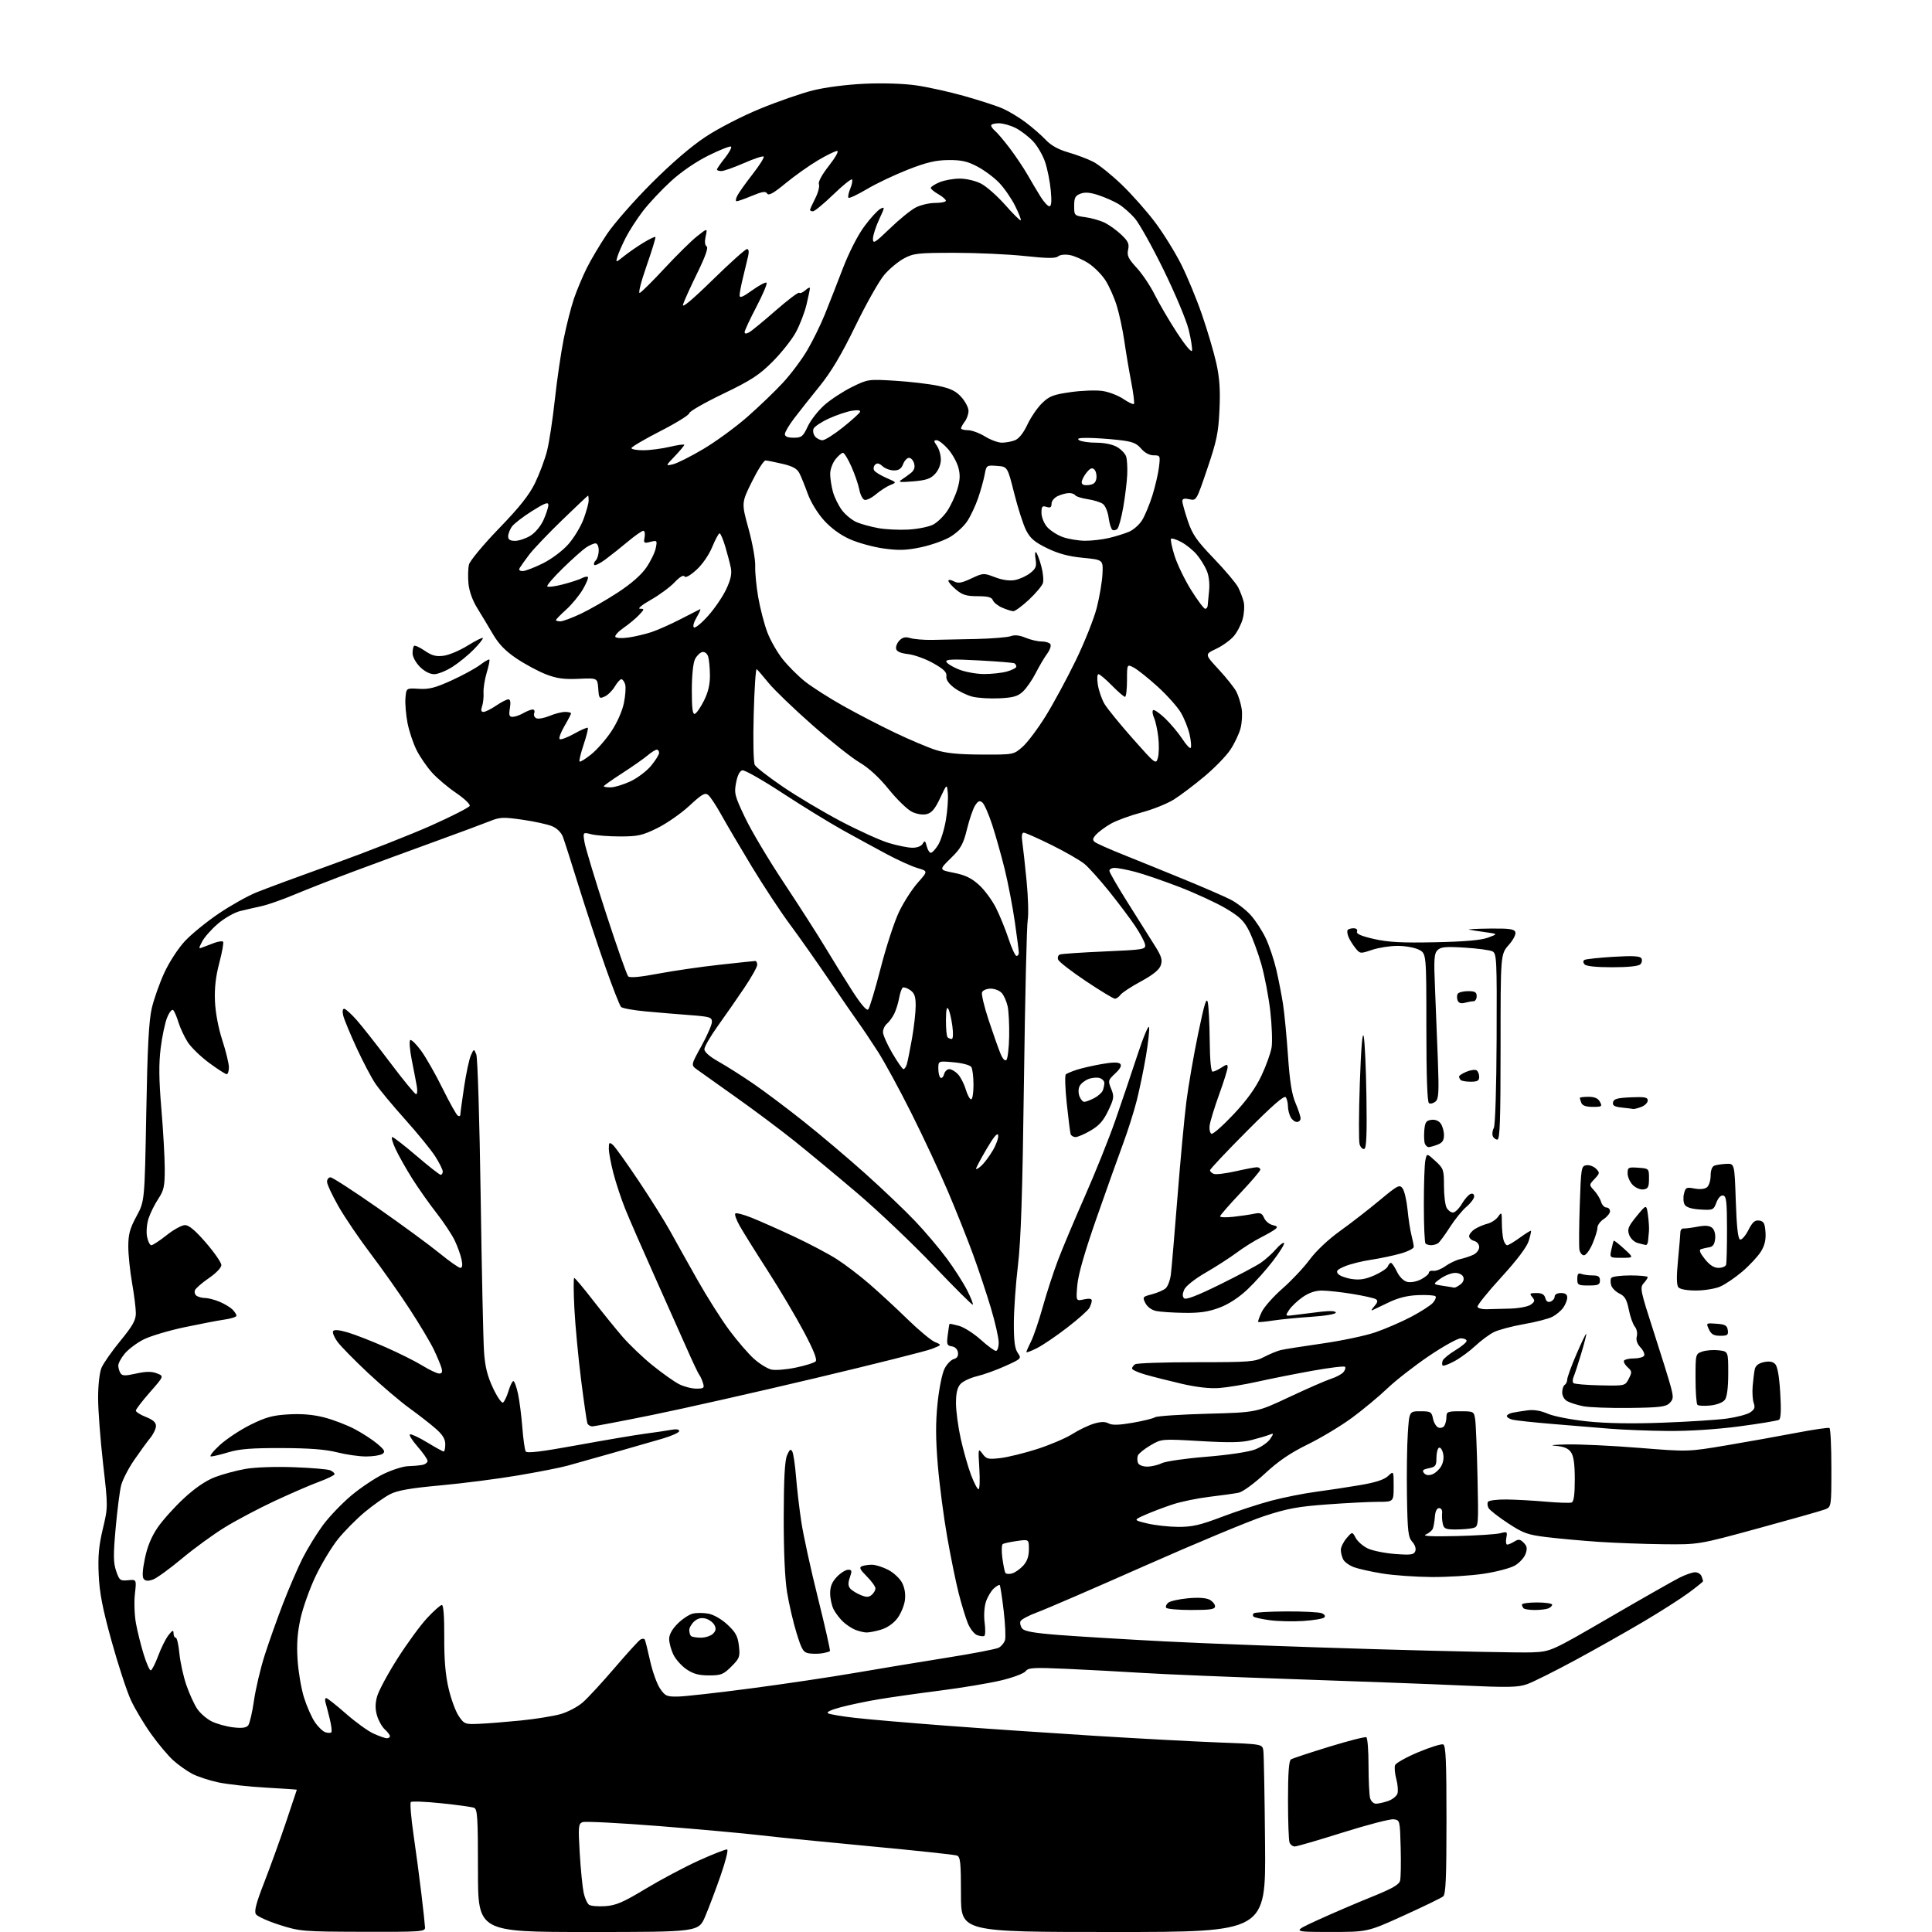 <?xml version="1.0" encoding="UTF-8" standalone="no"?>
<svg 
  version="1.1" 
  xmlns="http://www.w3.org/2000/svg" 
  xmlns:xlink="http://www.w3.org/1999/xlink" 
  xmlns:svg="http://www.w3.org/2000/svg"
  xmlns:rdf="http://www.w3.org/1999/02/22-rdf-syntax-ns#"
  xmlns:cc="http://creativecommons.org/ns#"
  xmlns:dc="http://purl.org/dc/elements/1.1/"
  viewBox="0 0 768 768"
  width="768"
  height="768"
>
<style>svg {background-color: white; }</style>"
<path stroke="none" fill="black" fill-rule="evenodd" d="M144.25,767.92C120.29,767.85 119.23,767.76 111.11,765.17C106.49,763.70 102.27,761.79 101.72,760.92C100.98,759.75 101.84,756.46 104.98,748.42C107.32,742.41 111.21,731.67 113.62,724.54C116.03,717.41 118.00,711.52 118.00,711.44C118.00,711.36 112.49,710.99 105.75,710.61C99.01,710.24 90.51,709.30 86.86,708.54C83.20,707.77 78.48,706.22 76.36,705.09C74.24,703.96 70.87,701.57 68.87,699.77C66.87,697.97 62.93,693.29 60.12,689.36C57.30,685.43 53.67,679.35 52.05,675.86C50.43,672.36 46.98,661.85 44.39,652.50C40.77,639.45 39.57,633.29 39.24,626.00C38.90,618.67 39.27,614.51 40.87,607.78C42.95,599.05 42.95,599.05 40.97,581.78C39.89,572.28 39.00,560.55 39.00,555.72C39.00,550.58 39.56,545.60 40.35,543.72C41.10,541.95 44.47,537.12 47.85,533.00C52.78,526.99 54.00,524.81 54.00,522.00C54.00,520.08 53.32,514.67 52.50,510.00C51.68,505.32 51.00,498.80 51.00,495.50C51.00,490.63 51.62,488.37 54.25,483.50C57.50,477.50 57.50,477.50 58.14,442.50C58.61,416.41 59.17,405.80 60.32,400.84C61.17,397.17 63.43,390.78 65.34,386.64C67.29,382.42 70.88,376.90 73.51,374.10C76.08,371.34 82.09,366.45 86.85,363.22C91.61,359.99 98.42,356.16 102.00,354.71C105.58,353.26 119.30,348.19 132.50,343.44C145.70,338.69 163.21,331.81 171.42,328.15C179.62,324.49 186.51,320.97 186.73,320.33C186.94,319.68 184.49,317.37 181.27,315.18C178.06,313.00 173.77,309.38 171.75,307.14C169.73,304.90 166.97,300.90 165.63,298.25C164.28,295.60 162.66,290.75 162.01,287.47C161.37,284.19 160.99,279.70 161.17,277.50C161.50,273.50 161.50,273.50 166.50,273.81C170.54,274.07 173.03,273.43 179.50,270.48C183.90,268.48 188.99,265.70 190.82,264.32C192.64,262.93 194.31,261.98 194.53,262.20C194.75,262.41 194.27,264.77 193.47,267.42C192.67,270.08 192.11,273.66 192.21,275.37C192.32,277.09 192.06,279.51 191.64,280.75C191.09,282.35 191.25,283.00 192.20,283.00C192.93,283.00 195.19,281.87 197.21,280.50C199.24,279.12 201.43,278.00 202.08,278.00C202.87,278.00 203.07,279.15 202.69,281.50C202.23,284.35 202.44,284.99 203.81,284.96C204.74,284.95 206.62,284.29 208.00,283.50C209.38,282.71 211.05,282.05 211.72,282.04C212.39,282.02 212.68,282.67 212.36,283.49C212.05,284.32 212.46,285.24 213.28,285.55C214.10,285.87 216.45,285.42 218.51,284.56C220.56,283.70 223.31,283.00 224.62,283.00C225.93,283.00 227.00,283.26 227.00,283.57C227.00,283.89 225.82,286.16 224.38,288.62C222.94,291.08 222.07,293.41 222.46,293.79C222.84,294.18 225.42,293.23 228.19,291.69C230.95,290.14 233.41,289.08 233.66,289.32C233.90,289.57 233.15,292.57 232.00,296.00C230.85,299.43 230.12,302.45 230.38,302.72C230.65,302.98 232.73,301.71 235.00,299.88C237.27,298.06 240.87,293.96 242.99,290.77C245.28,287.35 247.33,282.73 248.00,279.50C248.63,276.48 248.85,273.11 248.50,272.01C248.15,270.90 247.47,270.00 246.99,270.00C246.51,270.00 245.34,271.31 244.39,272.91C243.44,274.52 241.64,276.30 240.39,276.87C238.23,277.85 238.09,277.68 237.81,273.70C237.50,269.50 237.50,269.50 230.00,269.84C224.14,270.10 221.30,269.71 217.00,268.04C213.97,266.86 208.74,264.05 205.36,261.78C200.94,258.82 198.30,256.10 195.94,252.08C194.14,249.01 191.32,244.33 189.68,241.67C187.83,238.68 186.51,234.99 186.22,231.98C185.97,229.30 186.06,225.89 186.43,224.41C186.81,222.91 192.11,216.53 198.32,210.10C206.57,201.57 210.36,196.78 212.69,192.00C214.42,188.43 216.56,182.73 217.43,179.34C218.30,175.95 219.71,166.72 220.56,158.84C221.42,150.95 223.01,140.06 224.10,134.63C225.19,129.20 227.03,122.00 228.18,118.63C229.34,115.26 231.63,109.80 233.28,106.50C234.93,103.20 238.54,97.12 241.31,93.00C244.08,88.88 252.01,79.83 258.92,72.91C266.97,64.85 274.74,58.17 280.50,54.37C285.58,51.01 295.02,46.15 302.16,43.22C309.12,40.35 318.57,37.08 323.16,35.93C328.06,34.71 336.51,33.62 343.64,33.29C350.87,32.96 359.17,33.22 364.14,33.93C368.74,34.58 377.43,36.51 383.46,38.21C389.48,39.91 396.33,42.14 398.67,43.18C401.01,44.21 405.08,46.67 407.71,48.64C410.35,50.61 413.92,53.72 415.65,55.55C417.77,57.80 420.69,59.43 424.65,60.57C427.87,61.50 432.30,63.16 434.50,64.27C436.70,65.38 441.83,69.49 445.89,73.39C449.96,77.30 455.97,84.09 459.25,88.48C462.53,92.86 467.17,100.36 469.57,105.14C471.97,109.92 475.69,118.93 477.84,125.17C479.99,131.41 482.54,140.04 483.50,144.36C484.80,150.22 485.12,154.91 484.76,162.86C484.34,172.03 483.67,175.27 479.93,186.28C475.60,199.05 475.59,199.07 472.80,198.46C470.78,198.01 470.00,198.23 470.00,199.23C470.00,199.99 470.98,203.51 472.17,207.06C474.00,212.47 475.65,214.86 482.52,222.01C487.02,226.70 491.38,231.87 492.21,233.51C493.04,235.16 494.02,237.75 494.39,239.29C494.76,240.82 494.58,243.84 494.00,245.99C493.42,248.15 491.84,251.23 490.48,252.84C489.12,254.45 485.95,256.74 483.43,257.93C478.86,260.08 478.86,260.08 484.44,266.11C487.51,269.42 490.68,273.41 491.48,274.96C492.28,276.52 493.22,279.54 493.57,281.69C493.91,283.83 493.70,287.39 493.11,289.60C492.51,291.81 490.70,295.62 489.07,298.06C487.45,300.50 482.83,305.25 478.81,308.62C474.79,311.99 469.34,316.10 466.71,317.77C464.08,319.44 458.23,321.79 453.71,322.99C449.19,324.19 443.70,326.21 441.50,327.48C439.30,328.75 436.70,330.67 435.72,331.75C434.31,333.31 434.21,333.92 435.22,334.73C435.93,335.29 441.00,337.55 446.50,339.75C452.00,341.95 462.80,346.33 470.50,349.49C478.20,352.65 486.55,356.27 489.06,357.54C491.57,358.81 495.22,361.61 497.16,363.76C499.11,365.91 501.83,370.11 503.22,373.09C504.60,376.06 506.47,381.65 507.36,385.50C508.25,389.35 509.44,395.43 510.00,399.00C510.56,402.57 511.45,411.85 511.99,419.62C512.69,429.86 513.51,435.03 514.98,438.45C516.09,441.05 517.00,443.80 517.00,444.58C517.00,445.36 516.34,446.00 515.54,446.00C514.73,446.00 513.60,445.13 513.04,444.07C512.47,443.00 511.99,441.09 511.98,439.82C511.98,438.54 511.60,436.92 511.15,436.20C510.56,435.28 506.13,439.12 495.66,449.63C487.60,457.72 481.00,464.73 481.00,465.20C481.00,465.68 481.68,466.32 482.50,466.64C483.33,466.96 487.21,466.49 491.13,465.61C495.04,464.72 498.87,464.00 499.62,464.00C500.38,464.00 501.00,464.42 501.00,464.93C501.00,465.45 497.40,469.67 493.00,474.32C488.60,478.97 485.00,483.11 485.00,483.52C485.00,483.94 487.36,484.02 490.25,483.70C493.14,483.38 496.85,482.84 498.50,482.49C500.99,481.97 501.67,482.25 502.50,484.15C503.05,485.41 504.57,486.68 505.88,486.98C507.82,487.43 508.01,487.74 506.88,488.65C506.12,489.26 503.49,490.77 501.03,492.01C498.58,493.25 494.30,495.94 491.53,498.00C488.77,500.05 483.21,503.63 479.19,505.94C475.02,508.35 471.41,511.20 470.77,512.60C470.01,514.28 469.98,515.38 470.68,516.08C471.39,516.79 475.82,515.09 484.75,510.70C491.92,507.17 499.30,503.26 501.15,502.00C502.99,500.74 505.70,498.32 507.17,496.61C508.64,494.91 510.11,493.78 510.43,494.10C510.75,494.42 508.82,497.57 506.14,501.09C503.47,504.62 498.84,509.79 495.86,512.59C492.40,515.85 488.37,518.47 484.69,519.84C480.35,521.47 476.89,521.97 470.71,521.88C466.20,521.82 461.16,521.48 459.53,521.13C457.76,520.75 456.05,519.47 455.30,517.99C454.11,515.60 454.21,515.46 457.90,514.50C460.01,513.95 462.45,512.90 463.32,512.17C464.19,511.44 465.14,508.96 465.43,506.67C465.72,504.38 466.90,490.57 468.05,476.00C469.20,461.43 470.79,444.32 471.59,438.00C472.39,431.68 474.49,419.52 476.26,411.00C478.76,398.93 479.61,396.16 480.12,398.50C480.47,400.15 480.82,407.01 480.88,413.75C480.96,421.45 481.38,426.00 482.04,426.00C482.60,426.00 484.18,425.27 485.54,424.38C487.67,422.99 488.00,422.97 488.00,424.27C488.00,425.09 486.47,429.99 484.60,435.15C482.73,440.31 481.05,445.84 480.85,447.43C480.66,449.02 481.00,450.49 481.61,450.70C482.22,450.91 486.16,447.42 490.37,442.95C495.61,437.38 499.08,432.57 501.41,427.66C503.28,423.72 505.11,418.64 505.48,416.36C505.84,414.08 505.60,407.56 504.95,401.86C504.29,396.16 502.68,387.76 501.37,383.19C500.05,378.62 497.86,372.68 496.50,369.99C494.49,366.02 492.74,364.34 487.26,361.10C483.54,358.90 475.25,355.07 468.83,352.60C462.41,350.12 454.47,347.40 451.19,346.55C447.90,345.70 444.26,345.00 443.11,345.00C441.95,345.00 441.00,345.52 441.00,346.15C441.00,346.79 444.45,352.75 448.66,359.40C452.87,366.06 457.67,373.68 459.32,376.34C461.76,380.27 462.15,381.66 461.41,383.77C460.79,385.53 458.29,387.55 453.52,390.13C449.68,392.21 446.03,394.60 445.41,395.45C444.79,396.30 443.79,397.00 443.19,397.00C442.60,397.00 437.41,393.86 431.67,390.02C425.93,386.18 420.96,382.34 420.63,381.48C420.30,380.63 420.62,379.70 421.33,379.43C422.04,379.15 430.02,378.61 439.06,378.22C454.74,377.53 455.49,377.41 455.19,375.50C455.02,374.40 453.22,371.04 451.19,368.03C449.16,365.01 444.53,358.86 440.90,354.34C437.27,349.82 432.90,344.95 431.20,343.51C429.49,342.08 423.60,338.67 418.10,335.95C412.60,333.23 407.59,331.00 406.96,331.00C406.21,331.00 406.02,332.29 406.39,334.75C406.69,336.81 407.46,343.78 408.09,350.23C408.71,356.68 408.91,363.65 408.53,365.73C408.14,367.80 407.48,396.50 407.04,429.50C406.46,474.17 405.85,492.95 404.65,503.00C403.76,510.43 403.03,520.79 403.02,526.03C403.01,533.11 403.40,536.13 404.58,537.81C406.13,540.02 406.04,540.11 399.70,542.98C396.15,544.59 391.05,546.43 388.37,547.07C385.69,547.70 382.71,549.12 381.75,550.22C380.52,551.63 380.01,553.89 380.02,557.86C380.03,560.96 380.89,567.33 381.93,572.00C382.97,576.67 384.79,583.09 385.98,586.25C387.17,589.41 388.52,592.00 388.98,592.00C389.44,592.00 389.58,588.29 389.30,583.75C388.81,575.72 388.84,575.56 390.54,577.87C392.12,580.02 392.78,580.18 397.67,579.61C400.63,579.26 407.20,577.65 412.28,576.02C417.35,574.39 423.62,571.72 426.20,570.09C428.78,568.45 432.65,566.59 434.80,565.94C437.59,565.11 439.27,565.07 440.69,565.83C442.11,566.59 444.79,566.52 450.21,565.58C454.36,564.86 458.37,563.87 459.13,563.39C459.88,562.90 469.27,562.27 480.00,561.98C499.50,561.46 499.50,561.46 512.50,555.35C519.65,551.99 527.15,548.71 529.17,548.07C531.19,547.43 533.39,546.23 534.06,545.42C534.73,544.61 535.00,543.67 534.65,543.32C534.30,542.97 528.50,543.68 521.76,544.89C515.02,546.10 505.23,548.04 500.00,549.21C494.77,550.38 487.88,551.52 484.67,551.76C480.87,552.04 475.65,551.44 469.67,550.06C464.63,548.88 458.14,547.24 455.25,546.41C452.36,545.58 450.00,544.50 450.00,544.01C450.00,543.52 450.56,542.75 451.25,542.31C451.94,541.86 462.85,541.50 475.50,541.50C496.89,541.50 498.78,541.35 502.50,539.41C504.70,538.26 507.65,537.04 509.05,536.69C510.45,536.35 517.87,535.17 525.55,534.08C533.22,532.99 542.75,530.98 546.72,529.62C550.70,528.25 557.07,525.50 560.89,523.49C564.71,521.48 568.62,518.97 569.58,517.91C570.54,516.85 571.00,515.67 570.62,515.28C570.23,514.90 567.13,514.69 563.72,514.83C559.44,515.00 555.82,515.90 552.01,517.74C548.98,519.20 546.05,520.60 545.50,520.85C544.95,521.09 545.32,520.37 546.32,519.25C547.69,517.69 547.83,517.01 546.89,516.43C546.21,516.01 542.02,515.08 537.58,514.35C533.13,513.63 527.72,513.03 525.55,513.02C522.91,513.01 520.37,513.86 517.85,515.60C515.79,517.03 513.35,519.34 512.44,520.73C510.78,523.26 510.78,523.26 515.14,522.67C517.54,522.35 522.09,521.79 525.25,521.42C528.93,521.01 531.00,521.14 531.00,521.79C531.00,522.37 526.81,523.09 521.25,523.45C515.89,523.80 509.02,524.47 506.00,524.94C502.98,525.41 500.35,525.66 500.16,525.48C499.98,525.31 500.60,523.54 501.54,521.55C502.48,519.57 506.20,515.37 509.80,512.22C513.40,509.08 518.26,503.90 520.62,500.71C523.17,497.26 528.04,492.67 532.70,489.33C536.99,486.26 544.04,480.79 548.37,477.18C555.64,471.13 556.35,470.76 557.56,472.41C558.27,473.39 559.16,477.19 559.52,480.85C559.87,484.51 560.58,489.07 561.08,491.00C561.58,492.93 561.99,495.02 561.99,495.66C562.00,496.29 559.64,497.49 556.75,498.31C553.86,499.13 548.58,500.24 545.00,500.78C541.42,501.31 536.76,502.48 534.63,503.37C531.50,504.69 530.98,505.27 531.91,506.39C532.54,507.16 534.99,508.07 537.33,508.42C540.54,508.90 542.78,508.54 546.36,506.96C548.98,505.80 551.37,504.21 551.67,503.43C551.97,502.64 552.53,502.00 552.92,502.00C553.31,502.00 554.38,503.56 555.29,505.47C556.28,507.55 557.91,509.19 559.36,509.56C560.77,509.91 563.09,509.49 564.89,508.56C566.60,507.67 568.00,506.48 568.00,505.91C568.00,505.34 568.79,505.01 569.76,505.17C570.73,505.34 572.90,504.50 574.58,503.30C576.25,502.11 578.94,500.84 580.56,500.49C582.18,500.13 584.51,499.35 585.75,498.75C586.99,498.15 588.00,496.80 588.00,495.74C588.00,494.65 587.13,493.58 586.00,493.29C584.90,493.00 584.00,492.15 584.00,491.41C584.00,490.66 585.01,489.39 586.25,488.59C587.49,487.79 589.75,486.83 591.27,486.45C592.80,486.08 594.71,484.82 595.52,483.66C596.92,481.67 597.00,481.80 597.01,486.03C597.02,488.49 597.30,491.51 597.63,492.75C597.96,493.99 598.63,495.00 599.13,495.00C599.62,495.00 601.89,493.65 604.17,491.99C606.45,490.34 608.44,489.11 608.59,489.25C608.73,489.40 608.32,491.22 607.68,493.31C606.92,495.74 602.99,500.94 596.74,507.78C591.37,513.65 587.14,518.91 587.33,519.48C587.51,520.04 589.09,520.48 590.83,520.44C592.58,520.41 596.84,520.30 600.31,520.19C603.82,520.09 607.46,519.38 608.52,518.61C610.14,517.43 610.22,516.97 609.09,515.61C607.91,514.19 608.11,514.00 610.76,514.00C612.93,514.00 613.91,514.56 614.29,516.00C614.64,517.34 615.35,517.80 616.41,517.40C617.28,517.06 618.00,516.16 618.00,515.39C618.00,514.57 619.03,514.00 620.50,514.00C622.23,514.00 623.00,514.55 623.00,515.78C623.00,516.76 622.30,518.56 621.44,519.78C620.58,521.01 618.63,522.66 617.11,523.44C615.59,524.23 610.48,525.55 605.74,526.37C601.01,527.20 595.65,528.63 593.82,529.55C591.99,530.47 588.70,532.91 586.50,534.97C584.30,537.04 580.59,539.77 578.26,541.04C575.93,542.31 573.78,543.12 573.49,542.82C573.19,542.53 573.20,541.65 573.49,540.87C573.79,540.10 576.05,538.25 578.52,536.76C580.98,535.27 583.00,533.59 583.00,533.02C583.00,532.46 581.96,532.00 580.69,532.00C579.43,532.00 573.69,535.19 567.94,539.08C562.20,542.98 554.80,548.75 551.50,551.91C548.20,555.06 541.90,560.30 537.51,563.54C533.12,566.78 525.19,571.55 519.89,574.15C512.91,577.57 508.21,580.77 502.76,585.82C498.50,589.77 494.00,593.04 492.38,593.38C490.79,593.70 485.62,594.43 480.88,594.99C476.14,595.56 469.55,596.91 466.24,598.00C462.94,599.08 458.04,600.93 455.37,602.11C450.50,604.25 450.50,604.25 456.00,605.58C459.02,606.32 464.57,606.93 468.31,606.96C473.92,606.99 477.02,606.28 485.81,602.94C491.69,600.71 500.55,597.81 505.50,596.51C510.45,595.21 518.33,593.65 523.00,593.03C527.67,592.41 535.55,591.22 540.50,590.38C546.75,589.33 550.19,588.22 551.75,586.76C554.00,584.65 554.00,584.65 554.00,590.83C554.00,597.00 554.00,597.00 547.81,597.00C544.40,597.00 535.29,597.46 527.56,598.03C515.86,598.89 511.66,599.67 502.50,602.68C496.45,604.67 475.07,613.58 455.00,622.47C434.93,631.37 415.72,639.67 412.32,640.92C408.92,642.17 405.91,643.78 405.64,644.50C405.36,645.22 405.67,646.50 406.32,647.34C407.20,648.49 410.97,649.15 421.00,649.94C428.43,650.51 447.32,651.66 463.00,652.48C478.68,653.30 516.25,654.69 546.50,655.57C576.75,656.46 604.88,657.03 609.01,656.84C616.53,656.50 616.53,656.50 640.01,642.86C652.93,635.35 665.39,628.27 667.71,627.11C670.03,625.95 672.79,625.00 673.85,625.00C674.92,625.00 676.06,625.71 676.39,626.58C676.73,627.45 677.00,628.34 677.00,628.55C677.00,628.76 674.44,630.83 671.31,633.14C668.17,635.46 660.08,640.63 653.31,644.63C646.55,648.64 634.33,655.53 626.16,659.95C617.99,664.36 609.39,668.66 607.05,669.48C603.41,670.77 599.62,670.84 581.14,670.00C569.24,669.46 539.25,668.34 514.50,667.50C489.75,666.66 462.75,665.55 454.50,665.03C446.25,664.51 432.62,663.78 424.21,663.40C410.80,662.80 408.78,662.91 407.71,664.33C407.05,665.22 402.68,666.86 398.00,667.98C393.32,669.10 382.30,670.94 373.50,672.06C364.70,673.18 353.68,674.75 349.00,675.54C344.32,676.33 337.65,677.73 334.18,678.66C330.28,679.69 328.36,680.62 329.18,681.07C329.90,681.48 334.77,682.30 340.00,682.89C345.23,683.49 361.43,684.87 376.00,685.98C390.57,687.08 416.95,688.88 434.61,689.98C452.27,691.08 474.61,692.28 484.27,692.65C501.82,693.31 501.82,693.31 502.20,695.92C502.41,697.35 502.72,714.16 502.88,733.26C503.18,768.00 503.18,768.00 442.59,768.00C382.00,768.00 382.00,768.00 382.00,753.11C382.00,740.44 381.76,738.12 380.42,737.61C379.55,737.27 364.36,735.65 346.67,733.99C328.98,732.34 309.10,730.35 302.50,729.57C295.90,728.79 277.65,727.14 261.95,725.89C246.25,724.65 232.59,723.95 231.58,724.33C229.91,724.97 229.82,725.97 230.46,736.76C230.85,743.22 231.55,750.25 232.01,752.40C232.47,754.54 233.45,756.70 234.18,757.19C234.90,757.68 237.83,757.92 240.67,757.72C244.91,757.42 247.77,756.18 256.67,750.80C262.63,747.21 272.15,742.15 277.83,739.57C283.52,737.00 288.57,735.03 289.06,735.19C289.56,735.36 288.40,740.00 286.48,745.50C284.57,751.00 281.81,758.31 280.35,761.75C277.70,768.00 277.70,768.00 233.85,768.00C190.00,768.00 190.00,768.00 190.00,743.61C190.00,722.43 189.79,719.14 188.44,718.62C187.58,718.29 181.74,717.48 175.46,716.83C169.17,716.17 163.71,715.96 163.32,716.35C162.93,716.74 163.40,722.56 164.38,729.28C165.36,736.00 166.78,746.67 167.53,753.00C168.29,759.33 168.93,765.29 168.96,766.25C169.00,767.87 167.20,767.99 144.25,767.92zM528.55,767.98C513.50,767.97 513.50,767.97 524.00,763.17C529.77,760.53 539.35,756.42 545.27,754.04C553.38,750.77 556.16,749.19 556.56,747.60C556.85,746.45 556.95,740.55 556.79,734.50C556.50,723.54 556.49,723.50 553.95,723.20C552.54,723.04 543.47,725.40 533.78,728.45C524.10,731.50 515.51,734.00 514.70,734.00C513.88,734.00 512.94,733.29 512.61,732.42C512.27,731.55 512.00,723.92 512.00,715.48C512.00,704.80 512.36,699.90 513.17,699.39C513.82,698.99 520.64,696.73 528.32,694.37C536.01,692.00 542.68,690.30 543.15,690.59C543.62,690.88 544.01,695.93 544.01,701.81C544.02,707.69 544.30,713.51 544.63,714.75C544.96,715.99 546.01,717.00 546.97,717.00C547.92,717.00 550.10,716.51 551.81,715.92C553.52,715.32 555.18,713.99 555.51,712.97C555.84,711.94 555.63,709.32 555.04,707.16C554.46,704.99 554.25,702.52 554.57,701.67C554.90,700.83 559.04,698.51 563.77,696.53C568.50,694.55 572.96,693.16 573.69,693.43C574.73,693.83 575.00,699.97 575.00,723.35C575.00,746.48 574.72,752.99 573.68,753.85C572.95,754.45 565.89,757.88 557.98,761.47C543.61,768.00 543.61,768.00 528.55,767.98zM153.75,690.98C154.44,690.99 155.00,690.62 155.00,690.15C155.00,689.69 154.10,688.49 152.99,687.49C151.89,686.49 150.49,684.04 149.90,682.05C149.12,679.44 149.11,677.29 149.89,674.40C150.49,672.19 154.10,665.46 157.92,659.44C161.74,653.42 167.06,646.14 169.74,643.25C172.43,640.36 175.08,638.00 175.64,638.00C176.29,638.00 176.64,642.68 176.60,650.75C176.55,659.68 177.06,665.80 178.32,671.18C179.30,675.40 181.12,680.35 182.37,682.18C184.55,685.38 184.86,685.49 190.57,685.24C193.83,685.10 201.22,684.51 207.00,683.93C212.78,683.35 219.86,682.21 222.75,681.41C225.63,680.60 229.65,678.50 231.67,676.72C233.70,674.95 239.40,668.77 244.34,663.00C249.28,657.23 253.89,652.16 254.59,651.74C255.29,651.32 256.06,651.32 256.30,651.74C256.54,652.16 257.50,655.96 258.42,660.18C259.35,664.40 261.12,669.35 262.35,671.18C264.41,674.22 265.02,674.49 269.55,674.41C272.27,674.36 285.30,672.90 298.50,671.16C311.70,669.42 330.38,666.64 340.00,664.98C349.62,663.32 365.97,660.62 376.33,658.97C386.69,657.33 395.99,655.54 397.01,654.99C398.03,654.45 399.15,653.10 399.50,652.00C399.85,650.90 399.61,645.61 398.97,640.25C398.34,634.89 397.63,630.32 397.41,630.09C397.19,629.86 396.13,630.48 395.04,631.46C393.96,632.44 392.56,634.81 391.92,636.73C391.26,638.75 391.04,642.26 391.41,645.04C391.76,647.68 391.70,650.06 391.27,650.31C390.85,650.56 389.55,650.41 388.39,649.97C387.23,649.53 385.57,647.37 384.69,645.18C383.81,642.98 382.18,637.63 381.08,633.30C379.97,628.96 377.92,618.91 376.52,610.96C375.12,603.01 373.44,590.13 372.79,582.35C371.92,571.91 371.90,565.47 372.70,557.77C373.30,551.96 374.53,545.87 375.48,544.05C376.41,542.24 378.06,540.54 379.14,540.25C380.46,539.91 381.01,539.04 380.80,537.62C380.62,536.34 379.65,535.38 378.35,535.19C376.44,534.92 376.26,534.42 376.74,530.69C377.03,528.39 377.35,526.40 377.44,526.28C377.54,526.15 379.24,526.50 381.23,527.05C383.21,527.60 387.08,530.06 389.82,532.52C392.55,534.99 395.29,537.00 395.90,537.00C396.50,537.00 397.00,535.50 397.00,533.67C397.00,531.85 395.60,525.67 393.89,519.94C392.18,514.22 388.97,504.58 386.75,498.52C384.54,492.46 380.05,481.20 376.77,473.50C373.49,465.80 366.97,451.85 362.28,442.50C357.60,433.15 351.60,422.12 348.95,418.00C346.30,413.88 342.83,408.70 341.24,406.50C339.64,404.30 334.38,396.65 329.53,389.50C324.68,382.35 317.71,372.45 314.03,367.50C310.35,362.55 303.53,352.20 298.86,344.50C294.20,336.80 288.74,327.53 286.73,323.90C284.72,320.27 282.39,316.73 281.54,316.04C280.26,314.97 279.08,315.63 274.03,320.31C270.74,323.36 265.01,327.35 261.30,329.18C255.35,332.10 253.60,332.50 246.53,332.50C242.11,332.50 236.97,332.11 235.10,331.64C231.71,330.78 231.71,330.78 232.34,334.74C232.69,336.92 236.52,349.60 240.85,362.91C245.18,376.23 249.17,387.57 249.72,388.12C250.38,388.78 254.37,388.42 261.61,387.05C267.60,385.92 278.57,384.32 286.00,383.51C293.43,382.69 299.84,382.01 300.25,382.01C300.66,382.00 301.00,382.70 301.00,383.55C301.00,384.39 298.66,388.56 295.80,392.80C292.95,397.03 288.22,403.83 285.30,407.90C282.39,411.97 280.00,416.10 280.00,417.08C280.00,418.20 282.12,420.04 285.75,422.08C288.91,423.86 295.10,427.79 299.50,430.81C303.90,433.83 312.90,440.58 319.50,445.83C326.10,451.07 337.14,460.41 344.03,466.58C350.92,472.75 359.79,481.21 363.75,485.38C367.71,489.55 373.38,496.23 376.34,500.24C379.30,504.24 382.94,509.92 384.43,512.86C385.92,515.80 386.94,518.39 386.71,518.63C386.47,518.86 379.44,511.86 371.07,503.07C362.70,494.28 349.03,481.29 340.68,474.20C332.33,467.11 321.00,457.72 315.50,453.32C310.00,448.93 299.65,441.19 292.50,436.13C285.35,431.07 278.41,426.13 277.07,425.16C274.64,423.39 274.64,423.39 278.82,415.82C281.12,411.66 283.00,407.34 283.00,406.22C283.00,404.37 282.17,404.12 274.25,403.52C269.44,403.16 261.53,402.50 256.67,402.05C251.81,401.60 247.41,400.81 246.88,400.28C246.35,399.75 243.55,392.61 240.66,384.41C237.76,376.21 233.02,361.85 230.11,352.50C227.21,343.15 224.35,334.21 223.75,332.63C223.09,330.91 221.38,329.22 219.48,328.43C217.74,327.70 212.45,326.54 207.74,325.86C200.08,324.76 198.73,324.81 194.84,326.38C192.45,327.35 182.62,331.00 173.00,334.49C163.38,337.98 148.75,343.36 140.50,346.44C132.25,349.53 121.67,353.66 117.00,355.63C112.33,357.60 106.47,359.65 104.00,360.19C101.53,360.73 97.67,361.62 95.43,362.17C93.19,362.71 89.24,364.97 86.65,367.18C84.06,369.39 81.24,372.57 80.37,374.25C78.88,377.13 78.89,377.25 80.65,376.54C81.67,376.13 83.76,375.34 85.30,374.78C86.84,374.22 88.36,374.03 88.67,374.34C88.99,374.65 88.32,378.42 87.19,382.71C85.75,388.16 85.23,392.75 85.45,398.00C85.65,402.56 86.79,408.63 88.37,413.50C89.80,417.90 90.98,422.74 90.99,424.25C90.99,425.76 90.60,427.00 90.11,427.00C89.62,427.00 86.48,424.99 83.14,422.52C79.80,420.06 75.97,416.35 74.63,414.27C73.30,412.20 71.66,408.70 70.98,406.50C70.31,404.30 69.37,402.08 68.90,401.57C68.40,401.03 67.39,402.21 66.48,404.40C65.61,406.47 64.44,411.99 63.87,416.67C63.09,422.99 63.17,429.22 64.15,440.84C64.88,449.45 65.48,460.13 65.49,464.58C65.50,471.61 65.16,473.16 62.91,476.58C61.48,478.73 59.75,482.22 59.06,484.32C58.36,486.45 58.09,489.64 58.45,491.57C58.80,493.45 59.57,495.00 60.15,495.00C60.74,495.00 63.47,493.20 66.24,491.00C69.00,488.80 72.29,487.00 73.54,487.00C75.13,487.00 77.68,489.16 81.91,494.06C85.26,497.94 88.00,501.92 88.00,502.90C88.00,503.92 85.86,506.14 83.01,508.09C80.27,509.96 77.78,512.13 77.48,512.92C77.18,513.70 77.51,514.71 78.22,515.15C78.92,515.60 80.46,515.98 81.63,515.98C82.80,515.99 85.34,516.66 87.28,517.47C89.22,518.28 91.52,519.66 92.40,520.54C93.28,521.42 94.00,522.53 94.00,523.01C94.00,523.49 91.86,524.18 89.25,524.55C86.64,524.92 79.41,526.31 73.18,527.63C66.95,528.95 59.70,531.13 57.06,532.47C54.42,533.81 51.08,536.31 49.63,538.03C48.18,539.75 47.01,541.91 47.02,542.83C47.02,543.75 47.42,545.11 47.89,545.85C48.59,546.96 49.72,546.99 54.12,546.01C58.10,545.14 60.25,545.11 62.36,545.93C65.22,547.03 65.22,547.03 59.61,553.42C56.52,556.93 54.00,560.23 54.00,560.75C54.00,561.27 55.80,562.40 58.00,563.27C60.81,564.37 62.00,565.43 62.00,566.84C62.00,567.94 60.96,570.12 59.68,571.67C58.41,573.23 55.52,577.20 53.26,580.50C51.00,583.80 48.70,588.30 48.14,590.50C47.59,592.70 46.61,600.35 45.97,607.50C45.01,618.19 45.05,621.21 46.17,624.50C47.45,628.22 47.78,628.48 50.91,628.17C54.28,627.83 54.28,627.83 53.62,633.67C53.26,636.88 53.46,642.15 54.06,645.40C54.66,648.64 56.04,654.15 57.12,657.65C58.20,661.14 59.45,664.00 59.91,664.00C60.36,664.00 61.69,661.41 62.87,658.25C64.04,655.09 65.89,651.38 66.98,650.00C68.58,647.97 68.96,647.83 68.98,649.25C68.99,650.21 69.38,651.00 69.86,651.00C70.33,651.00 70.98,653.81 71.31,657.25C71.65,660.69 72.87,666.30 74.04,669.73C75.21,673.15 77.15,677.43 78.35,679.23C79.55,681.03 82.16,683.30 84.17,684.29C86.17,685.27 90.00,686.33 92.69,686.65C96.18,687.06 97.88,686.84 98.66,685.86C99.26,685.11 100.29,680.67 100.96,676.00C101.63,671.33 103.54,663.23 105.21,658.00C106.88,652.77 110.16,643.54 112.50,637.47C114.84,631.40 118.34,623.30 120.27,619.47C122.20,615.64 125.84,609.71 128.34,606.31C130.85,602.91 135.97,597.57 139.70,594.44C143.44,591.32 149.25,587.45 152.61,585.85C155.97,584.25 160.25,582.90 162.11,582.84C163.98,582.79 166.51,582.57 167.75,582.35C168.99,582.14 169.98,581.41 169.96,580.73C169.93,580.05 168.14,577.48 165.96,575.00C163.79,572.52 162.45,570.35 162.99,570.17C163.53,569.99 166.63,571.45 169.87,573.42C173.11,575.39 176.04,577.00 176.38,577.00C176.72,577.00 177.00,575.70 177.00,574.12C177.00,572.02 175.95,570.31 173.15,567.87C171.04,566.01 166.35,562.37 162.74,559.76C159.14,557.15 151.75,550.87 146.34,545.81C140.93,540.74 135.44,535.15 134.14,533.37C132.85,531.60 132.07,529.69 132.42,529.14C132.83,528.47 134.85,528.66 138.27,529.67C141.15,530.53 147.86,533.14 153.18,535.49C158.51,537.83 165.15,541.15 167.95,542.87C170.74,544.59 173.73,546.00 174.58,546.00C175.72,546.00 175.96,545.40 175.49,543.75C175.13,542.51 173.77,539.25 172.46,536.50C171.15,533.75 166.86,526.55 162.92,520.50C158.99,514.45 152.01,504.55 147.43,498.50C142.84,492.45 137.04,483.91 134.54,479.52C132.05,475.14 130.00,470.75 130.00,469.77C130.00,468.80 130.62,468.00 131.37,468.00C132.12,468.00 140.56,473.46 150.12,480.14C159.68,486.82 170.73,494.92 174.67,498.14C178.62,501.36 182.36,504.00 183.00,504.00C183.78,504.00 183.94,502.93 183.49,500.75C183.13,498.96 181.92,495.57 180.81,493.22C179.70,490.86 176.43,485.91 173.54,482.22C170.65,478.52 166.29,472.35 163.86,468.50C161.44,464.65 158.45,459.36 157.24,456.75C156.02,454.14 155.44,452.00 155.94,452.00C156.44,452.00 160.78,455.38 165.60,459.50C170.41,463.62 174.72,467.00 175.18,467.00C175.63,467.00 176.00,466.41 176.00,465.70C176.00,464.98 174.68,462.31 173.06,459.76C171.45,457.22 166.08,450.61 161.13,445.09C156.17,439.56 150.82,433.12 149.23,430.77C147.64,428.42 144.26,422.00 141.73,416.50C139.19,411.00 136.82,405.26 136.45,403.75C136.05,402.11 136.20,401.00 136.81,401.00C137.37,401.00 139.63,403.05 141.84,405.55C144.04,408.06 150.04,415.69 155.17,422.50C160.30,429.32 164.90,434.92 165.38,434.95C165.87,434.98 166.00,433.54 165.68,431.75C165.36,429.96 164.46,425.23 163.66,421.24C162.87,417.24 162.61,413.74 163.08,413.45C163.55,413.16 165.50,415.08 167.42,417.71C169.34,420.35 173.17,427.08 175.93,432.68C178.70,438.28 181.42,443.14 181.98,443.49C182.54,443.83 183.00,443.64 183.00,443.05C183.00,442.47 183.67,437.52 184.49,432.06C185.31,426.60 186.52,420.94 187.19,419.49C188.40,416.84 188.40,416.84 189.34,419.17C189.86,420.45 190.64,445.80 191.07,475.50C191.50,505.20 192.10,533.06 192.41,537.41C192.82,543.29 193.73,546.97 195.96,551.73C197.61,555.26 199.41,557.87 199.95,557.53C200.50,557.19 201.48,555.13 202.13,552.96C202.78,550.78 203.66,549.00 204.08,549.00C204.49,549.00 205.32,551.27 205.91,554.03C206.51,556.80 207.28,562.84 207.64,567.45C207.99,572.07 208.60,576.35 208.98,576.97C209.48,577.78 215.31,577.07 229.59,574.46C240.54,572.46 252.65,570.41 256.50,569.91C260.35,569.41 264.96,568.72 266.75,568.39C268.79,568.00 270.00,568.18 270.00,568.86C270.00,569.46 266.96,570.83 263.25,571.91C259.54,572.99 250.65,575.55 243.50,577.59C236.35,579.63 228.25,581.91 225.50,582.66C222.75,583.42 213.97,585.14 205.99,586.49C198.01,587.85 184.18,589.63 175.26,590.45C163.19,591.55 158.04,592.45 155.10,593.95C152.92,595.06 148.39,598.26 145.03,601.05C141.67,603.85 136.87,608.70 134.36,611.82C131.85,614.94 127.86,621.55 125.49,626.50C123.12,631.45 120.41,639.06 119.45,643.42C118.20,649.16 117.88,653.69 118.30,659.92C118.61,664.64 119.76,671.34 120.85,674.81C121.94,678.29 123.88,682.68 125.17,684.57C126.45,686.46 128.32,688.27 129.33,688.59C130.33,688.92 131.40,688.93 131.70,688.63C132.01,688.33 131.73,685.92 131.08,683.29C130.44,680.65 129.67,677.71 129.39,676.75C129.10,675.79 129.23,675.01 129.68,675.02C130.13,675.03 133.64,677.80 137.48,681.17C141.32,684.55 146.27,688.13 148.48,689.13C150.69,690.13 153.06,690.97 153.75,690.98zM281.83,666.00C277.79,666.00 275.58,665.40 272.88,663.56C270.90,662.22 268.55,659.56 267.64,657.66C266.74,655.76 266.00,652.98 266.00,651.50C266.00,649.77 267.20,647.60 269.34,645.46C271.18,643.62 273.88,641.82 275.35,641.45C276.81,641.08 279.63,641.08 281.62,641.46C283.73,641.85 286.87,643.67 289.21,645.85C292.47,648.90 293.29,650.43 293.73,654.26C294.22,658.60 294.00,659.20 290.73,662.47C287.57,665.63 286.64,666.00 281.83,666.00zM327.00,657.18C325.62,657.44 323.27,657.47 321.77,657.26C319.34,656.91 318.79,656.06 316.65,649.19C315.34,644.96 313.64,637.67 312.88,633.00C312.00,627.58 311.52,616.70 311.54,603.00C311.57,587.86 311.96,580.61 312.86,578.50C313.86,576.15 314.32,575.83 314.95,577.00C315.39,577.83 316.06,582.33 316.43,587.00C316.80,591.67 317.75,599.77 318.54,605.00C319.33,610.23 322.30,623.84 325.15,635.25C327.99,646.67 330.14,656.17 329.91,656.36C329.69,656.56 328.38,656.93 327.00,657.18zM278.60,651.00C280.39,651.00 282.56,650.29 283.43,649.43C284.61,648.25 284.74,647.39 283.97,645.94C283.40,644.89 281.81,643.74 280.43,643.39C278.73,642.97 277.28,643.34 275.96,644.54C274.88,645.51 274.00,647.07 274.00,647.99C274.00,648.91 274.30,649.97 274.67,650.33C275.03,650.70 276.80,651.00 278.60,651.00zM344.38,648.94C343.35,648.90 341.38,648.42 340.00,647.88C338.63,647.33 336.45,645.89 335.16,644.69C333.87,643.49 332.18,641.28 331.40,639.80C330.63,638.31 330.00,635.41 330.00,633.35C330.00,630.65 330.75,628.83 332.69,626.80C334.16,625.26 336.17,624.00 337.14,624.00C338.66,624.00 338.75,624.40 337.84,627.02C337.08,629.20 337.11,630.42 337.93,631.41C338.55,632.17 340.40,633.34 342.03,634.01C344.39,634.99 345.31,634.99 346.50,634.00C347.33,633.31 348.00,632.15 348.00,631.41C348.00,630.67 346.45,628.52 344.55,626.62C341.83,623.90 341.43,623.05 342.64,622.59C343.48,622.26 345.27,622.00 346.62,622.00C347.97,622.00 350.85,622.90 353.02,624.01C355.19,625.12 357.69,627.44 358.59,629.17C359.65,631.23 360.04,633.68 359.70,636.20C359.41,638.33 358.06,641.55 356.68,643.35C355.17,645.34 352.62,647.10 350.22,647.81C348.05,648.47 345.42,648.97 344.38,648.94zM518.00,644.37C513.88,644.63 507.90,644.49 504.71,644.05C501.53,643.62 498.64,642.97 498.29,642.63C497.95,642.28 497.97,641.69 498.35,641.32C498.73,640.94 504.54,640.60 511.27,640.57C518.00,640.53 524.36,640.85 525.42,641.28C526.57,641.76 526.97,642.43 526.42,642.97C525.91,643.47 522.12,644.10 518.00,644.37zM473.56,640.00C468.37,640.00 463.87,639.60 463.57,639.11C463.27,638.63 463.64,637.71 464.40,637.09C465.15,636.46 468.67,635.68 472.21,635.34C476.32,634.96 479.44,635.16 480.83,635.91C482.02,636.55 483.00,637.73 483.00,638.54C483.00,639.72 481.18,640.00 473.56,640.00zM610.08,640.00C608.02,640.00 606.03,639.70 605.67,639.33C605.30,638.97 605.00,638.29 605.00,637.83C605.00,637.38 607.70,637.00 611.00,637.00C614.30,637.00 617.00,637.40 617.00,637.89C617.00,638.38 616.29,639.06 615.42,639.39C614.55,639.73 612.15,640.00 610.08,640.00zM60.81,627.89C58.91,628.57 57.83,628.50 57.13,627.66C56.48,626.87 56.63,624.14 57.60,619.49C58.58,614.75 60.22,610.80 62.68,607.20C64.68,604.28 69.37,599.06 73.11,595.60C77.59,591.46 81.80,588.59 85.47,587.18C88.54,586.01 93.99,584.54 97.60,583.91C101.38,583.25 109.52,582.97 116.83,583.24C123.80,583.49 130.29,584.04 131.25,584.46C132.21,584.87 133.00,585.56 133.00,585.99C133.00,586.41 130.19,587.79 126.75,589.06C123.31,590.33 115.38,593.77 109.12,596.69C102.86,599.61 93.99,604.30 89.42,607.11C84.84,609.91 77.14,615.52 72.30,619.57C67.46,623.61 62.29,627.36 60.81,627.89zM569.00,626.89C562.67,626.84 553.90,626.22 549.50,625.50C545.10,624.78 540.03,623.66 538.23,622.99C536.43,622.33 534.52,620.97 533.98,619.96C533.44,618.95 533.00,617.23 533.00,616.12C533.00,615.02 534.03,612.92 535.28,611.46C537.56,608.81 537.56,608.81 538.92,611.36C539.68,612.76 541.83,614.64 543.72,615.54C545.61,616.43 550.48,617.42 554.55,617.73C560.89,618.20 562.05,618.04 562.60,616.61C562.98,615.61 562.49,614.09 561.39,612.88C559.78,611.10 559.51,608.78 559.29,594.67C559.15,585.78 559.30,574.56 559.63,569.75C560.21,561.00 560.21,561.00 564.63,561.00C568.72,561.00 569.09,561.22 569.64,563.94C569.96,565.55 570.93,567.14 571.78,567.47C572.64,567.80 573.71,567.49 574.15,566.78C574.60,566.08 574.98,564.49 574.98,563.25C575.00,561.19 575.47,561.00 580.45,561.00C585.84,561.00 585.92,561.04 586.41,564.25C586.68,566.04 587.10,576.35 587.33,587.16C587.76,606.56 587.73,606.84 585.63,607.40C584.46,607.72 581.37,607.98 578.77,607.99C574.67,608.00 573.97,607.70 573.53,605.75C573.25,604.51 573.13,602.60 573.26,601.50C573.40,600.33 572.91,599.50 572.08,599.50C571.18,599.50 570.56,600.74 570.40,602.84C570.26,604.68 569.89,606.83 569.59,607.62C569.29,608.40 568.02,609.48 566.77,610.00C565.23,610.65 569.18,610.84 579.00,610.61C586.98,610.41 594.80,609.91 596.39,609.48C599.12,608.76 599.26,608.86 598.78,611.36C598.50,612.81 598.67,614.00 599.15,614.00C599.63,614.00 600.91,613.45 602.00,612.77C603.63,611.75 604.26,611.84 605.68,613.25C607.03,614.60 607.19,615.56 606.44,617.68C605.92,619.17 604.02,621.25 602.22,622.31C600.42,623.36 594.80,624.84 589.72,625.60C584.65,626.36 575.33,626.94 569.00,626.89zM402.33,625.46C403.53,625.12 405.51,623.72 406.75,622.36C408.30,620.66 409.00,618.64 409.00,615.88C409.00,611.88 409.00,611.88 404.25,612.57C401.64,612.94 399.11,613.48 398.64,613.76C398.16,614.03 398.08,616.54 398.45,619.32C398.82,622.11 399.36,624.77 399.64,625.23C399.93,625.70 401.14,625.80 402.33,625.46zM661.38,613.86C653.74,613.78 642.10,613.35 635.50,612.91C628.90,612.46 619.63,611.62 614.89,611.04C607.24,610.11 605.52,609.49 599.43,605.49C595.66,603.01 592.19,600.31 591.73,599.48C591.27,598.66 591.17,597.54 591.50,596.99C591.84,596.45 595.13,596.03 598.81,596.07C602.49,596.11 609.55,596.50 614.50,596.94C619.45,597.37 624.06,597.52 624.75,597.26C625.62,596.93 626.00,594.13 626.00,588.12C626.00,581.98 625.56,578.81 624.48,577.28C623.37,575.70 621.68,575.01 618.23,574.73C615.63,574.53 617.75,574.28 622.96,574.18C628.16,574.08 641.11,574.70 651.73,575.56C671.05,577.11 671.05,577.11 686.28,574.55C694.65,573.14 707.12,570.90 714.00,569.59C720.87,568.27 726.83,567.40 727.25,567.65C727.66,567.91 728.00,575.08 728.00,583.58C728.00,599.05 728.00,599.05 725.40,600.04C723.97,600.58 712.11,603.94 699.03,607.51C675.26,614.00 675.26,614.00 661.38,613.86zM569.32,586.09C570.52,585.65 572.13,584.18 572.90,582.83C573.77,581.30 574.05,579.32 573.62,577.64C573.25,576.14 572.50,575.19 571.97,575.52C571.44,575.85 571.00,577.68 571.00,579.58C571.00,582.64 570.64,583.12 567.98,583.65C565.64,584.12 565.21,584.55 566.06,585.57C566.77,586.43 567.90,586.61 569.32,586.09zM456.02,583.00C457.71,583.00 460.31,582.39 461.80,581.65C463.28,580.91 471.25,579.75 479.50,579.09C488.36,578.37 496.30,577.18 498.89,576.19C501.30,575.26 504.00,573.40 504.89,572.05C506.43,569.71 506.41,569.63 504.50,570.37C503.40,570.80 500.25,571.73 497.50,572.44C493.66,573.44 488.92,573.54 477.12,572.85C461.74,571.96 461.74,571.96 457.31,574.56C454.87,575.99 452.63,577.80 452.33,578.58C452.03,579.36 452.05,580.67 452.36,581.50C452.70,582.38 454.20,583.00 456.02,583.00zM83.85,578.96C83.11,578.94 84.67,576.92 87.33,574.48C89.99,572.03 95.51,568.37 99.61,566.35C105.74,563.32 108.43,562.59 114.78,562.23C120.05,561.93 124.56,562.33 129.00,563.48C132.57,564.41 138.03,566.51 141.12,568.16C144.22,569.80 148.27,572.45 150.12,574.04C152.95,576.47 153.26,577.11 152.00,577.96C151.18,578.51 148.25,578.97 145.50,578.97C142.75,578.97 137.57,578.23 134.00,577.32C129.40,576.16 122.96,575.66 112.00,575.63C100.14,575.59 95.17,575.98 90.85,577.29C87.74,578.23 84.59,578.98 83.85,578.96zM663.00,568.83C655.58,568.77 645.23,568.36 640.00,567.94C634.77,567.52 624.42,566.67 617.00,566.04C609.58,565.42 602.49,564.66 601.25,564.35C600.01,564.04 599.00,563.39 599.00,562.91C599.00,562.43 600.01,561.83 601.25,561.58C602.49,561.33 605.19,560.90 607.26,560.63C609.70,560.30 612.51,560.77 615.26,561.97C617.63,563.01 624.57,564.35 631.00,565.03C638.57,565.82 648.82,566.00 661.00,565.54C671.17,565.17 682.64,564.43 686.47,563.90C690.30,563.38 694.45,562.28 695.69,561.47C697.46,560.31 697.77,559.50 697.14,557.74C696.69,556.51 696.50,553.48 696.71,551.00C696.92,548.52 697.29,545.52 697.54,544.33C697.85,542.88 699.03,541.93 701.11,541.48C703.23,541.01 704.67,541.24 705.64,542.21C706.58,543.15 707.27,547.03 707.67,553.67C708.09,560.53 707.93,563.92 707.18,564.39C706.57,564.76 699.42,565.95 691.29,567.02C682.14,568.22 671.36,568.91 663.00,568.83zM235.44,567.00C234.61,567.00 233.73,566.44 233.48,565.75C233.23,565.06 232.11,557.30 230.99,548.50C229.88,539.70 228.68,526.99 228.33,520.25C227.98,513.51 227.95,508.00 228.26,508.00C228.58,508.00 231.89,511.94 235.62,516.75C239.35,521.56 244.64,528.10 247.38,531.28C250.11,534.46 255.52,539.62 259.39,542.75C263.27,545.88 268.01,549.24 269.93,550.22C271.85,551.20 274.93,552.00 276.78,552.00C279.80,552.00 280.07,551.77 279.44,549.75C279.07,548.51 278.40,547.05 277.96,546.50C277.53,545.95 275.39,541.45 273.21,536.50C271.02,531.55 265.21,518.50 260.28,507.50C255.35,496.50 250.05,484.35 248.51,480.50C246.96,476.65 244.88,470.35 243.87,466.50C242.86,462.65 242.03,458.21 242.02,456.63C242.00,454.12 242.20,453.92 243.58,455.07C244.45,455.79 249.10,462.27 253.91,469.48C258.73,476.68 264.38,485.71 266.48,489.54C268.58,493.37 273.43,502.04 277.26,508.81C281.09,515.59 286.79,524.59 289.94,528.81C293.08,533.04 297.48,538.14 299.72,540.15C301.95,542.15 305.08,544.08 306.67,544.43C308.26,544.78 312.63,544.42 316.38,543.63C320.13,542.85 323.66,541.74 324.22,541.18C324.93,540.47 323.47,536.77 319.59,529.46C316.48,523.58 309.99,512.63 305.17,505.13C300.34,497.64 295.32,489.59 294.02,487.26C292.71,484.93 291.93,482.73 292.29,482.38C292.64,482.03 295.53,482.77 298.71,484.04C301.90,485.31 309.46,488.66 315.52,491.49C321.58,494.33 329.23,498.36 332.52,500.46C335.81,502.55 341.65,506.99 345.50,510.32C349.35,513.64 356.19,519.96 360.70,524.36C365.21,528.76 370.15,532.87 371.66,533.49C374.42,534.62 374.42,534.62 370.46,536.19C368.28,537.06 347.38,542.31 324.00,547.86C300.62,553.41 271.48,559.99 259.22,562.48C246.97,564.97 236.27,567.00 235.44,567.00zM647.72,559.68C639.90,559.77 631.61,559.46 629.30,558.99C626.98,558.51 624.17,557.63 623.05,557.02C621.86,556.39 621.00,554.92 621.00,553.52C621.00,552.20 621.45,550.84 622.00,550.50C622.55,550.16 623.00,549.20 623.00,548.36C623.00,547.53 624.63,543.04 626.63,538.39C628.63,533.74 630.39,530.06 630.55,530.22C630.71,530.38 629.82,533.88 628.58,538.00C627.34,542.13 625.97,546.31 625.54,547.29C625.11,548.28 625.07,549.40 625.46,549.79C625.85,550.18 630.63,550.59 636.08,550.70C646.00,550.90 646.00,550.90 647.46,548.07C648.80,545.48 648.76,545.09 646.99,543.49C645.92,542.52 645.29,541.34 645.58,540.87C645.88,540.39 647.64,540.00 649.50,540.00C651.36,540.00 653.18,539.52 653.55,538.93C653.91,538.34 653.28,536.86 652.14,535.65C650.77,534.19 650.27,532.70 650.65,531.22C650.98,529.97 650.63,528.27 649.87,527.36C649.12,526.47 648.04,523.44 647.48,520.62C646.67,516.59 645.89,515.24 643.79,514.23C642.32,513.52 640.84,512.06 640.49,510.98C640.15,509.90 640.15,508.56 640.49,508.01C640.84,507.45 644.24,507.00 648.06,507.00C651.88,507.00 655.00,507.30 655.00,507.67C655.00,508.04 654.26,509.16 653.36,510.15C651.84,511.84 652.10,513.12 657.32,529.23C660.40,538.73 663.48,548.64 664.17,551.26C665.28,555.48 665.22,556.21 663.68,557.76C662.20,559.23 659.76,559.53 647.72,559.68zM679.94,558.70C677.50,558.97 675.16,558.85 674.75,558.43C674.34,558.01 674.00,553.29 674.00,547.93C674.00,538.21 674.00,538.19 676.75,537.25C678.26,536.74 681.19,536.52 683.25,536.77C687.00,537.22 687.00,537.22 687.00,545.92C687.00,551.51 686.53,555.26 685.69,556.41C684.90,557.49 682.60,558.40 679.94,558.70zM412.25,535.88C409.91,537.07 408.00,537.79 408.00,537.48C408.00,537.17 408.84,535.25 409.87,533.21C410.89,531.17 412.99,525.00 414.52,519.50C416.06,514.00 418.76,505.68 420.54,501.00C422.31,496.32 427.15,484.84 431.28,475.47C435.41,466.11 440.83,452.61 443.32,445.47C445.81,438.34 449.76,426.65 452.11,419.50C454.45,412.35 456.55,407.32 456.77,408.32C456.99,409.32 456.43,414.49 455.53,419.82C454.63,425.14 452.98,433.10 451.87,437.50C450.75,441.90 448.33,449.55 446.49,454.50C444.65,459.45 439.92,472.73 435.97,484.00C431.18,497.68 428.61,506.62 428.25,510.86C427.71,517.22 427.71,517.22 430.85,516.53C432.95,516.07 434.00,516.22 434.00,516.99C434.00,517.62 433.57,518.93 433.05,519.90C432.53,520.87 428.60,524.38 424.30,527.69C420.01,531.01 414.59,534.69 412.25,535.88zM683.82,530.99C681.24,530.99 680.24,530.41 679.32,528.44C678.14,525.91 678.16,525.89 682.32,526.20C685.78,526.45 686.55,526.89 686.82,528.75C687.10,530.70 686.69,531.00 683.82,530.99zM674.15,513.00C670.57,513.00 667.83,512.50 667.18,511.72C666.45,510.83 666.40,507.48 667.03,500.97C667.53,495.76 667.96,490.76 667.97,489.86C667.99,488.96 668.56,488.27 669.25,488.34C669.94,488.40 672.43,488.08 674.78,487.63C677.81,487.05 679.51,487.18 680.59,488.07C681.50,488.83 681.98,490.56 681.80,492.41C681.59,494.58 680.91,495.58 679.50,495.80C678.40,495.97 676.91,496.31 676.20,496.55C675.28,496.85 675.72,498.01 677.70,500.49C679.63,502.91 681.32,504.00 683.14,504.00C684.60,504.00 685.95,503.44 686.15,502.75C686.36,502.06 686.52,495.66 686.51,488.52C686.50,477.70 686.25,475.48 684.98,475.24C684.06,475.06 683.00,476.15 682.30,478.03C681.18,480.99 680.93,481.10 675.92,480.80C672.49,480.60 670.36,479.95 669.71,478.90C669.16,478.03 669.02,476.07 669.40,474.55C670.03,472.01 670.37,471.85 673.62,472.46C675.81,472.87 677.69,472.67 678.58,471.94C679.36,471.29 680.00,469.22 680.00,467.35C680.00,465.25 680.57,463.72 681.48,463.37C682.30,463.05 684.44,462.73 686.23,462.65C689.50,462.50 689.50,462.50 690.00,477.42C690.35,487.72 690.87,492.46 691.70,492.73C692.35,492.95 693.84,491.27 695.00,489.00C696.64,485.79 697.59,484.94 699.30,485.19C701.12,485.45 701.55,486.25 701.81,489.79C702.03,492.82 701.50,495.08 699.99,497.52C698.82,499.42 695.49,502.99 692.59,505.47C689.69,507.94 685.69,510.65 683.69,511.48C681.70,512.32 677.40,513.00 674.15,513.00zM578.06,511.86C578.37,511.94 579.45,511.39 580.47,510.64C581.61,509.81 582.08,508.65 581.69,507.64C581.33,506.70 579.95,506.00 578.44,506.00C576.99,506.00 574.39,507.01 572.65,508.25C569.50,510.50 569.50,510.50 573.50,511.11C575.70,511.44 577.75,511.78 578.06,511.86zM631.50,511.00C627.32,511.00 627.00,510.82 627.00,508.39C627.00,506.43 627.39,505.94 628.58,506.39C629.45,506.73 631.48,507.00 633.08,507.00C635.33,507.00 636.00,507.46 636.00,509.00C636.00,510.70 635.33,511.00 631.50,511.00zM644.67,500.00C639.84,500.00 639.84,500.00 640.54,496.75C640.92,494.96 641.35,493.36 641.50,493.20C641.65,493.03 643.51,494.49 645.64,496.44C649.50,499.99 649.50,499.99 644.67,500.00zM629.65,499.00C628.87,499.00 628.06,497.99 627.84,496.75C627.63,495.51 627.69,487.52 627.98,479.00C628.48,464.15 628.59,463.49 630.63,463.20C631.79,463.03 633.51,463.65 634.43,464.57C636.00,466.15 635.97,466.40 633.88,468.63C631.65,471.00 631.65,471.00 633.71,473.25C634.84,474.49 636.08,476.51 636.45,477.75C636.83,478.99 637.78,480.00 638.57,480.00C639.36,480.00 640.00,480.66 640.00,481.48C640.00,482.29 638.88,483.69 637.50,484.59C636.12,485.49 635.00,487.04 635.00,488.03C635.00,489.02 634.12,491.90 633.04,494.42C631.96,496.94 630.43,499.00 629.65,499.00zM568.92,494.98C568.05,494.99 567.03,494.70 566.67,494.33C566.30,493.97 566.00,487.05 566.00,478.96C566.00,470.87 566.26,462.93 566.59,461.32C567.17,458.39 567.17,458.39 570.59,461.52C573.82,464.48 574.00,464.99 574.00,471.39C574.00,475.10 574.47,479.00 575.04,480.07C575.60,481.13 576.74,482.00 577.57,482.00C578.39,482.00 579.97,480.47 581.08,478.59C582.19,476.71 583.75,474.93 584.55,474.62C585.43,474.28 586.00,474.67 586.00,475.60C586.00,476.44 584.62,478.29 582.94,479.70C581.26,481.12 578.28,484.80 576.31,487.89C574.34,490.97 572.23,493.83 571.62,494.23C571.00,494.64 569.79,494.98 568.92,494.98zM654.25,494.90C653.84,494.85 652.38,494.49 651.01,494.11C649.59,493.71 648.12,492.29 647.60,490.81C646.82,488.59 647.25,487.53 650.59,483.44C654.50,478.67 654.50,478.67 655.10,483.09C655.43,485.51 655.60,488.40 655.48,489.50C655.36,490.60 655.20,492.29 655.13,493.25C655.06,494.21 654.66,494.96 654.25,494.90zM653.31,472.81C652.09,472.99 650.21,472.21 649.06,471.06C647.93,469.93 647.00,467.85 647.00,466.44C647.00,464.05 647.28,463.91 651.25,464.19C655.49,464.50 655.50,464.51 655.50,468.50C655.50,471.85 655.15,472.55 653.31,472.81zM390.10,463.41C391.26,462.36 393.32,459.60 394.68,457.28C396.04,454.96 396.99,452.26 396.79,451.28C396.55,450.08 395.06,451.83 392.22,456.67C389.90,460.62 388.00,464.18 388.00,464.58C388.00,464.98 388.95,464.45 390.10,463.41zM542.33,456.71C541.69,456.93 540.86,456.12 540.47,454.91C540.09,453.71 540.13,442.77 540.55,430.61C541.06,416.25 541.60,409.73 542.10,412.00C542.52,413.93 543.01,424.68 543.18,435.90C543.41,450.79 543.18,456.42 542.33,456.71zM567.90,456.00C567.37,456.00 566.70,455.37 566.40,454.61C566.11,453.84 566.01,451.48 566.18,449.36C566.45,446.14 566.90,445.44 568.94,445.16C570.45,444.94 571.89,445.50 572.69,446.60C573.41,447.58 574.00,449.66 574.00,451.22C574.00,453.34 573.36,454.29 571.43,455.02C570.02,455.56 568.43,456.00 567.90,456.00zM595.22,453.00C594.51,453.00 593.69,452.36 593.39,451.58C593.09,450.80 593.28,449.33 593.82,448.33C594.39,447.26 594.85,432.48 594.93,412.80C595.06,381.39 594.95,379.05 593.29,378.19C592.30,377.68 587.34,377.01 582.26,376.70C574.63,376.23 572.74,376.41 571.43,377.71C570.08,379.06 569.94,381.30 570.44,392.90C570.76,400.38 571.28,413.28 571.58,421.57C572.05,434.32 571.90,436.84 570.61,437.91C569.77,438.60 568.62,438.88 568.04,438.53C567.36,438.10 567.00,427.82 567.00,408.47C567.00,379.05 567.00,379.05 564.05,377.53C562.43,376.69 558.62,376.00 555.58,376.00C552.55,376.00 547.95,376.72 545.36,377.60C540.73,379.17 540.63,379.16 538.78,376.85C537.75,375.56 536.53,373.60 536.07,372.50C535.61,371.40 535.43,370.16 535.68,369.75C535.92,369.34 536.98,369.00 538.03,369.00C539.19,369.00 539.74,369.51 539.43,370.31C539.08,371.23 541.07,372.10 546.22,373.27C551.88,374.55 557.29,374.84 570.50,374.56C582.27,374.32 588.73,373.75 591.50,372.73C595.50,371.25 595.50,371.25 590.50,370.56C587.75,370.18 584.83,369.73 584.00,369.55C583.17,369.38 586.84,369.18 592.14,369.12C599.87,369.02 601.90,369.30 602.36,370.50C602.70,371.38 601.60,373.53 599.72,375.67C596.50,379.33 596.50,379.33 596.50,416.17C596.50,445.45 596.24,453.00 595.22,453.00zM427.54,452.00C426.66,452.00 425.77,451.44 425.57,450.75C425.37,450.06 424.69,444.60 424.05,438.61C423.41,432.62 423.25,427.42 423.69,427.06C424.14,426.70 426.07,425.89 428.00,425.26C429.93,424.63 434.37,423.61 437.88,422.99C442.23,422.22 444.59,422.19 445.29,422.89C445.98,423.58 445.36,424.80 443.33,426.70C440.47,429.38 440.40,429.64 441.71,432.83C442.95,435.88 442.86,436.61 440.56,441.47C438.67,445.47 436.94,447.43 433.59,449.39C431.15,450.83 428.42,452.00 427.54,452.00zM649.18,440.83C648.81,440.74 646.79,440.49 644.69,440.27C641.77,439.96 640.95,439.48 641.20,438.19C641.46,436.84 642.88,436.44 648.26,436.20C653.84,435.96 655.00,436.18 655.00,437.48C655.00,438.34 653.85,439.49 652.43,440.02C651.02,440.56 649.56,440.92 649.18,440.83zM633.14,440.00C630.48,440.00 629.02,439.49 628.61,438.42C628.27,437.55 628.00,436.65 628.00,436.42C628.00,436.19 629.56,436.00 631.46,436.00C633.91,436.00 635.25,436.59 636.00,438.00C636.99,439.84 636.76,440.00 633.14,440.00zM431.02,438.00C431.61,438.00 433.37,437.34 434.93,436.54C436.48,435.73 438.04,434.35 438.38,433.46C438.72,432.56 439.00,431.23 439.00,430.49C439.00,429.74 438.16,428.87 437.13,428.54C436.10,428.22 434.11,428.39 432.69,428.93C431.28,429.46 429.70,430.71 429.18,431.70C428.64,432.74 428.60,434.45 429.09,435.75C429.55,436.99 430.42,438.00 431.02,438.00zM386.04,437.00C386.57,437.00 386.99,434.41 386.98,431.25C386.98,428.09 386.59,424.90 386.12,424.17C385.65,423.41 382.62,422.59 379.14,422.28C373.00,421.72 373.00,421.72 373.00,424.80C373.00,426.50 373.40,428.13 373.89,428.43C374.37,428.73 375.01,428.08 375.29,426.99C375.58,425.89 376.51,425.00 377.37,425.00C378.22,425.00 379.77,425.91 380.81,427.03C381.85,428.14 383.24,430.84 383.89,433.03C384.54,435.21 385.51,437.00 386.04,437.00zM584.67,430.00C582.83,430.00 581.03,429.70 580.67,429.33C580.30,428.97 580.00,428.35 580.00,427.95C580.00,427.56 581.32,426.69 582.94,426.03C584.56,425.36 586.36,425.10 586.94,425.46C587.52,425.82 588.00,426.99 588.00,428.06C588.00,429.59 587.30,430.00 584.67,430.00zM359.14,425.00C359.54,425.00 360.13,424.17 360.45,423.15C360.78,422.13 361.71,417.51 362.52,412.90C363.33,408.28 364.00,402.39 364.00,399.81C364.00,396.13 363.53,394.79 361.84,393.60C360.65,392.77 359.31,392.31 358.88,392.58C358.44,392.85 357.77,394.74 357.41,396.79C357.04,398.83 356.15,401.66 355.43,403.07C354.72,404.49 353.43,406.23 352.57,406.95C351.70,407.66 351.00,409.16 351.00,410.28C351.00,411.41 352.67,415.18 354.71,418.66C356.75,422.15 358.74,425.00 359.14,425.00zM400.07,421.33C400.58,420.82 401.07,416.60 401.16,411.95C401.25,407.30 400.97,401.93 400.55,400.00C400.12,398.07 399.08,395.71 398.23,394.75C397.38,393.79 395.40,393.00 393.81,393.00C392.21,393.00 390.69,393.65 390.37,394.47C390.07,395.27 391.28,400.33 393.07,405.72C394.86,411.10 396.95,417.02 397.73,418.88C398.60,420.97 399.49,421.91 400.07,421.33zM378.30,413.00C378.88,413.00 378.98,410.94 378.57,407.80C378.19,404.94 377.47,401.91 376.97,401.05C376.35,400.00 376.05,401.45 376.03,405.58C376.01,408.93 376.30,411.97 376.67,412.33C377.03,412.70 377.77,413.00 378.30,413.00zM345.13,401.27C345.66,400.74 347.88,393.37 350.06,384.90C352.23,376.43 355.52,366.35 357.37,362.50C359.21,358.65 362.57,353.43 364.82,350.90C368.91,346.29 368.91,346.29 364.71,345.06C362.39,344.38 356.90,341.90 352.50,339.54C348.10,337.19 340.23,332.89 335.00,329.99C329.77,327.08 319.03,320.48 311.12,315.31C303.22,310.13 296.02,306.04 295.12,306.21C294.08,306.41 293.18,308.14 292.61,311.10C291.79,315.35 292.05,316.36 296.21,325.09C298.67,330.27 305.62,341.93 311.65,351.00C317.67,360.07 325.03,371.55 328.00,376.50C330.97,381.45 335.82,389.27 338.78,393.87C342.25,399.26 344.51,401.89 345.13,401.27zM582.26,398.63C580.75,399.03 579.83,398.72 579.42,397.66C579.09,396.80 579.11,395.62 579.47,395.05C579.83,394.47 581.67,394.00 583.56,394.00C586.33,394.00 587.00,394.39 587.00,396.00C587.00,397.10 586.44,398.01 585.75,398.01C585.06,398.02 583.49,398.30 582.26,398.63zM640.86,384.50C634.47,384.50 630.48,384.08 629.87,383.34C629.25,382.60 629.25,381.96 629.86,381.58C630.39,381.26 635.52,380.70 641.26,380.35C649.03,379.88 651.90,380.03 652.47,380.94C652.88,381.62 652.70,382.70 652.06,383.34C651.33,384.07 647.16,384.50 640.86,384.50zM404.08,380.00C404.59,380.00 405.00,379.44 405.00,378.76C405.00,378.09 404.29,372.57 403.42,366.51C402.55,360.46 400.73,351.00 399.38,345.50C398.02,340.00 395.78,332.05 394.40,327.83C393.02,323.60 391.27,319.64 390.51,319.01C389.43,318.11 388.81,318.37 387.63,320.18C386.80,321.46 385.36,325.65 384.42,329.50C382.96,335.49 382.03,337.17 377.97,341.14C373.23,345.78 373.23,345.78 379.18,346.96C383.65,347.83 386.14,349.03 389.15,351.75C391.36,353.75 394.41,357.88 395.94,360.94C397.47,364.00 399.72,369.54 400.94,373.25C402.16,376.96 403.58,380.00 404.08,380.00zM370.03,339.00C370.58,339.00 371.89,337.58 372.95,335.84C374.01,334.10 375.38,329.66 376.00,325.97C376.63,322.28 376.97,317.52 376.78,315.38C376.42,311.50 376.42,311.50 373.73,317.23C371.73,321.50 370.38,323.12 368.42,323.61C366.82,324.01 364.51,323.66 362.54,322.72C360.75,321.86 356.61,317.87 353.35,313.83C349.48,309.04 345.43,305.31 341.65,303.07C338.47,301.19 329.97,294.44 322.75,288.07C315.53,281.71 307.78,274.25 305.54,271.50C303.30,268.75 301.16,266.27 300.79,266.00C300.42,265.73 299.88,273.79 299.61,283.91C299.32,294.31 299.51,303.08 300.03,304.05C300.53,305.00 305.57,308.92 311.22,312.76C316.88,316.61 327.25,322.78 334.27,326.48C341.29,330.17 349.84,334.05 353.27,335.09C356.70,336.13 360.94,336.99 362.70,336.99C364.62,337.00 366.26,336.35 366.81,335.37C367.57,334.01 367.83,334.17 368.38,336.37C368.74,337.82 369.49,339.00 370.03,339.00zM242.75,312.99C244.26,312.98 247.78,311.92 250.57,310.62C253.36,309.32 257.07,306.52 258.82,304.40C260.57,302.28 262.00,299.97 262.00,299.27C262.00,298.57 261.58,298.00 261.08,298.00C260.57,298.00 258.88,299.07 257.33,300.37C255.77,301.67 251.24,304.84 247.25,307.42C243.26,309.99 240.00,312.30 240.00,312.55C240.00,312.80 241.24,313.00 242.75,312.99zM460.28,301.25C460.71,299.74 460.79,296.07 460.44,293.10C460.10,290.13 459.34,286.64 458.75,285.34C458.16,284.05 457.98,282.69 458.36,282.31C458.73,281.94 460.89,283.40 463.15,285.56C465.40,287.73 468.51,291.44 470.04,293.80C471.57,296.17 473.06,297.72 473.35,297.25C473.64,296.78 473.43,294.39 472.88,291.95C472.33,289.50 470.79,285.63 469.45,283.34C468.11,281.05 463.98,276.41 460.26,273.02C456.54,269.64 452.26,266.21 450.75,265.41C448.00,263.95 448.00,263.95 448.00,270.47C448.00,274.06 447.64,277.00 447.21,277.00C446.77,277.00 444.43,274.98 442.00,272.50C439.57,270.02 437.17,268.00 436.66,268.00C436.14,268.00 436.04,269.84 436.42,272.25C436.80,274.59 437.98,278.00 439.06,279.83C440.14,281.65 445.18,287.84 450.26,293.58C459.33,303.82 459.50,303.95 460.28,301.25zM390.22,299.95C402.93,300.00 402.93,300.00 406.47,296.89C408.42,295.18 412.56,289.67 415.68,284.64C418.79,279.61 424.18,269.65 427.65,262.50C431.12,255.35 434.88,245.93 435.99,241.56C437.10,237.19 438.12,231.12 438.26,228.07C438.50,222.52 438.50,222.52 430.50,221.74C424.77,221.19 420.73,220.10 416.23,217.91C411.26,215.49 409.54,214.02 407.90,210.81C406.76,208.58 404.63,201.97 403.17,196.13C400.50,185.50 400.50,185.50 396.31,185.20C392.17,184.89 392.10,184.94 391.41,188.70C391.02,190.79 389.85,194.97 388.82,198.00C387.78,201.02 385.84,205.16 384.49,207.19C383.15,209.23 380.06,212.05 377.63,213.48C375.20,214.90 369.97,216.74 365.99,217.57C360.24,218.77 357.24,218.86 351.24,218.03C347.09,217.45 341.05,215.79 337.80,214.33C334.01,212.63 330.33,209.93 327.50,206.79C324.95,203.96 322.25,199.51 321.06,196.20C319.94,193.07 318.45,189.41 317.76,188.07C316.83,186.28 315.06,185.31 311.00,184.37C307.98,183.66 304.96,183.07 304.30,183.04C303.64,183.02 301.21,186.80 298.91,191.45C294.73,199.89 294.73,199.89 297.56,210.20C299.12,215.86 300.31,222.53 300.21,225.00C300.11,227.47 300.65,233.10 301.42,237.50C302.19,241.90 303.80,248.09 304.99,251.25C306.17,254.42 308.92,259.25 311.09,261.99C313.25,264.73 317.30,268.77 320.08,270.97C322.86,273.16 329.63,277.48 335.13,280.57C340.62,283.66 349.90,288.46 355.75,291.26C361.59,294.05 368.87,297.13 371.93,298.11C376.02,299.42 380.89,299.91 390.22,299.95zM276.21,283.76C276.88,283.54 278.51,281.18 279.84,278.51C281.52,275.16 282.25,272.04 282.21,268.38C282.19,265.47 281.86,262.15 281.50,260.99C281.10,259.75 280.15,259.02 279.19,259.20C278.29,259.38 276.98,260.64 276.29,262.01C275.53,263.50 275.02,268.44 275.01,274.33C275.00,281.60 275.32,284.06 276.21,283.76zM397.30,277.59C393.56,277.77 388.73,277.48 386.56,276.94C384.40,276.40 381.12,274.80 379.27,273.39C377.04,271.69 376.00,270.14 376.20,268.79C376.43,267.24 375.20,266.02 371.01,263.65C368.00,261.94 363.50,260.31 361.02,260.02C357.94,259.66 356.43,258.99 356.21,257.87C356.04,256.98 356.66,255.48 357.59,254.55C358.84,253.30 359.98,253.07 361.89,253.66C363.33,254.10 367.20,254.42 370.50,254.37C373.80,254.31 381.68,254.15 388.00,254.01C394.32,253.86 400.53,253.35 401.80,252.88C403.34,252.30 405.28,252.51 407.67,253.51C409.64,254.33 412.51,255.00 414.06,255.00C415.61,255.00 417.19,255.49 417.56,256.10C417.93,256.70 417.34,258.41 416.24,259.89C415.14,261.38 413.10,264.83 411.72,267.55C410.33,270.27 408.05,273.57 406.65,274.88C404.58,276.81 402.80,277.32 397.30,277.59zM172.59,268.00C170.89,268.00 168.73,266.88 166.92,265.08C165.31,263.46 164.00,261.07 164.00,259.74C164.00,258.42 164.26,257.07 164.58,256.75C164.90,256.43 166.81,257.30 168.83,258.67C171.70,260.63 173.34,261.07 176.36,260.67C178.48,260.39 182.76,258.59 185.86,256.66C188.96,254.74 191.69,253.36 191.93,253.60C192.17,253.84 190.60,255.85 188.44,258.07C186.27,260.29 182.44,263.43 179.91,265.05C177.39,266.67 174.09,268.00 172.59,268.00zM391.00,267.94C394.02,267.97 398.19,267.52 400.25,266.95C402.31,266.37 404.00,265.50 404.00,265.01C404.00,264.52 403.66,263.92 403.25,263.68C402.84,263.44 396.49,262.92 389.13,262.53C378.72,261.96 375.86,262.08 376.18,263.04C376.41,263.72 378.60,265.09 381.05,266.08C383.50,267.08 387.98,267.91 391.00,267.94zM249.84,253.42C252.40,253.05 256.52,252.08 259.00,251.26C261.48,250.43 266.65,248.13 270.50,246.14C274.35,244.15 277.85,242.36 278.27,242.17C278.69,241.98 278.11,243.40 276.97,245.32C275.77,247.35 275.31,249.07 275.87,249.42C276.40,249.75 278.94,247.65 281.52,244.76C284.10,241.87 287.33,237.13 288.68,234.24C290.48,230.42 290.98,228.10 290.52,225.74C290.16,223.96 289.17,220.14 288.30,217.25C287.44,214.36 286.42,212.00 286.05,212.00C285.67,212.00 284.35,214.45 283.11,217.45C281.78,220.66 279.18,224.41 276.80,226.56C274.26,228.85 272.50,229.81 272.08,229.13C271.66,228.45 270.17,229.35 268.15,231.49C266.35,233.39 262.10,236.53 258.69,238.46C255.13,240.48 253.32,241.98 254.42,241.98C256.22,242.00 256.20,242.16 254.04,244.46C252.77,245.81 250.00,248.11 247.88,249.58C245.77,251.05 244.29,252.66 244.61,253.17C244.92,253.68 247.26,253.80 249.84,253.42zM222.75,247.00C223.71,247.00 227.36,245.64 230.86,243.99C234.37,242.33 240.95,238.55 245.50,235.59C250.86,232.09 254.87,228.59 256.90,225.64C258.62,223.14 260.32,219.66 260.67,217.90C261.29,214.81 261.22,214.73 258.53,215.40C255.96,216.05 255.78,215.91 256.24,213.55C256.50,212.15 256.27,211.00 255.72,211.00C255.17,211.00 252.42,212.92 249.61,215.27C246.80,217.62 242.78,220.82 240.68,222.37C238.59,223.93 236.59,224.92 236.25,224.58C235.91,224.24 236.17,223.43 236.82,222.78C237.47,222.13 238.00,220.34 238.00,218.80C238.00,217.19 237.45,216.00 236.72,216.00C236.02,216.00 234.33,216.74 232.97,217.64C231.61,218.55 227.48,222.23 223.80,225.82C220.11,229.41 217.30,232.68 217.55,233.08C217.80,233.48 220.58,233.14 223.74,232.31C226.90,231.49 230.31,230.37 231.33,229.82C232.34,229.28 233.41,229.08 233.71,229.37C234.00,229.67 233.09,231.88 231.68,234.29C230.27,236.70 227.29,240.32 225.06,242.33C222.82,244.35 221.00,246.22 221.00,246.50C221.00,246.77 221.79,247.00 222.75,247.00zM402.79,242.96C402.08,242.94 400.10,242.31 398.40,241.57C396.69,240.83 395.02,239.50 394.68,238.61C394.22,237.40 392.70,237.00 388.61,237.00C384.20,237.00 382.56,236.50 380.08,234.41C378.38,232.99 377.00,231.40 377.00,230.88C377.00,230.34 377.93,230.43 379.14,231.07C380.87,232.00 382.17,231.79 386.09,229.96C390.83,227.74 391.00,227.73 395.51,229.45C398.46,230.58 401.30,230.98 403.45,230.58C405.29,230.23 408.02,228.99 409.50,227.82C411.80,226.01 412.13,225.16 411.64,222.18C411.33,220.25 411.44,219.08 411.89,219.59C412.34,220.09 413.27,222.59 413.95,225.15C414.64,227.70 414.92,230.69 414.57,231.79C414.22,232.89 411.72,235.86 409.01,238.40C406.30,240.93 403.50,242.98 402.79,242.96zM479.07,242.00C479.58,242.00 480.03,241.44 480.07,240.75C480.11,240.06 480.36,237.41 480.63,234.85C480.92,232.04 480.56,228.88 479.71,226.85C478.94,225.01 477.15,222.13 475.73,220.45C474.32,218.77 471.57,216.54 469.62,215.49C467.67,214.45 465.83,213.84 465.52,214.15C465.21,214.45 465.82,217.47 466.88,220.85C467.93,224.23 470.89,230.37 473.46,234.50C476.04,238.62 478.56,242.00 479.07,242.00zM207.78,227.00C208.83,227.00 212.44,225.62 215.81,223.94C219.34,222.17 223.64,218.94 225.94,216.33C228.14,213.84 230.85,209.35 231.97,206.36C233.08,203.37 234.00,200.04 234.00,198.96C234.00,197.88 233.89,197.01 233.75,197.02C233.61,197.03 228.97,201.42 223.43,206.77C217.90,212.12 212.01,218.30 210.35,220.50C208.69,222.70 207.01,225.06 206.61,225.75C206.13,226.57 206.54,227.00 207.78,227.00zM204.75,215.00C206.26,214.99 208.99,214.08 210.81,212.98C212.72,211.81 214.93,209.17 216.04,206.73C217.09,204.40 217.97,201.73 217.98,200.79C218.00,199.42 216.69,199.89 211.46,203.17C207.87,205.43 204.27,208.21 203.46,209.36C202.66,210.51 202.00,212.24 202.00,213.22C202.00,214.50 202.78,215.00 204.75,215.00zM431.24,214.96C433.84,214.98 438.12,214.50 440.74,213.88C443.36,213.27 446.97,212.15 448.76,211.40C450.55,210.64 452.92,208.56 454.02,206.76C455.13,204.97 456.95,200.57 458.08,197.00C459.20,193.43 460.38,188.36 460.70,185.75C461.26,181.12 461.21,181.00 458.59,181.00C456.92,181.00 455.03,179.99 453.60,178.32C451.68,176.09 450.11,175.50 444.39,174.87C440.60,174.45 435.25,174.09 432.50,174.07C428.92,174.04 427.92,174.31 429.00,175.00C429.82,175.53 432.91,175.98 435.85,175.98C439.08,175.99 442.34,176.68 444.10,177.72C445.70,178.66 447.30,180.35 447.66,181.47C448.02,182.58 448.22,185.82 448.09,188.66C447.97,191.51 447.26,197.29 446.53,201.52C445.79,205.75 444.74,209.66 444.18,210.22C443.63,210.77 442.75,210.96 442.22,210.64C441.70,210.31 441.01,208.14 440.70,205.81C440.39,203.48 439.37,201.01 438.43,200.33C437.50,199.64 434.76,198.79 432.35,198.43C429.95,198.06 427.73,197.37 427.43,196.88C427.13,196.40 426.03,196.00 424.99,196.00C423.95,196.00 421.95,196.52 420.55,197.16C419.11,197.81 418.00,199.15 418.00,200.23C418.00,201.68 417.52,201.98 416.00,201.50C414.30,200.96 414.00,201.32 414.00,203.88C414.00,205.56 414.99,208.03 416.25,209.49C417.49,210.91 420.30,212.72 422.50,213.50C424.70,214.28 428.63,214.93 431.24,214.96zM361.17,210.51C364.85,210.30 369.24,209.41 370.93,208.54C372.62,207.66 375.16,205.20 376.57,203.07C377.98,200.94 379.78,197.06 380.57,194.45C381.65,190.84 381.75,188.77 380.96,185.84C380.38,183.71 378.54,180.40 376.85,178.49C375.17,176.57 373.14,175.00 372.34,175.00C371.10,175.00 371.12,175.33 372.44,177.22C373.30,178.44 374.00,180.89 374.00,182.67C374.00,184.61 373.11,186.86 371.75,188.34C369.95,190.31 368.21,190.91 363.00,191.35C357.72,191.79 356.85,191.67 358.37,190.70C359.40,190.04 361.08,188.82 362.11,188.00C363.40,186.98 363.80,185.79 363.38,184.25C363.04,183.01 362.13,182.00 361.36,182.00C360.58,182.00 359.52,183.12 359.00,184.50C358.31,186.31 357.31,187.00 355.35,187.00C353.87,187.00 351.82,186.25 350.81,185.32C349.47,184.11 348.65,183.95 347.86,184.74C347.26,185.34 347.10,186.36 347.50,187.00C347.90,187.65 350.09,188.99 352.36,189.98C356.50,191.78 356.50,191.78 353.94,192.79C352.54,193.35 349.94,195.02 348.18,196.50C346.41,197.99 344.36,198.97 343.61,198.68C342.86,198.39 341.95,196.57 341.59,194.62C341.22,192.67 339.82,188.58 338.47,185.54C337.13,182.49 335.60,180.00 335.09,180.00C334.57,180.00 333.21,181.19 332.07,182.63C330.93,184.08 330.00,186.67 330.01,188.38C330.01,190.10 330.50,193.30 331.10,195.50C331.70,197.70 333.34,201.01 334.73,202.86C336.12,204.70 338.77,206.84 340.61,207.61C342.45,208.38 346.33,209.43 349.23,209.95C352.13,210.47 357.50,210.72 361.17,210.51zM432.75,192.82C434.76,192.58 435.59,191.87 435.83,190.13C436.02,188.83 435.65,187.26 435.01,186.63C434.15,185.78 433.37,186.09 431.93,187.86C430.87,189.16 430.00,190.88 430.00,191.68C430.00,192.68 430.86,193.03 432.75,192.82zM267.50,184.57C269.15,184.19 274.57,181.47 279.54,178.52C284.51,175.58 292.38,169.83 297.04,165.75C301.69,161.67 308.07,155.55 311.22,152.14C314.37,148.74 318.72,142.92 320.89,139.23C323.07,135.53 326.21,129.12 327.88,125.00C329.54,120.88 332.76,112.67 335.02,106.76C337.44,100.45 340.94,93.58 343.52,90.07C345.93,86.80 348.81,83.64 349.91,83.05C351.81,82.03 351.78,82.27 349.47,87.24C348.12,90.13 347.02,93.59 347.01,94.91C347.00,97.06 347.75,96.60 353.75,90.82C357.46,87.23 362.07,83.49 364.00,82.49C365.93,81.49 369.41,80.67 371.75,80.67C374.09,80.67 376.00,80.27 376.00,79.79C376.00,79.30 374.65,78.14 373.01,77.20C371.36,76.27 370.01,75.14 370.01,74.70C370.00,74.26 371.56,73.25 373.47,72.45C375.38,71.65 378.99,71.00 381.51,71.00C384.09,71.00 387.77,71.86 389.95,72.98C392.09,74.06 396.42,77.89 399.59,81.47C402.75,85.06 405.53,87.80 405.76,87.57C405.99,87.34 404.99,84.76 403.52,81.83C402.06,78.90 399.21,74.77 397.18,72.66C395.16,70.55 391.25,67.64 388.50,66.20C384.53,64.11 382.16,63.58 377.00,63.63C371.97,63.67 368.34,64.53 361.00,67.39C355.77,69.43 348.43,72.91 344.67,75.14C340.92,77.36 337.60,78.93 337.29,78.62C336.98,78.32 337.30,76.69 338.00,75.00C338.70,73.31 339.00,71.67 338.67,71.34C338.34,71.01 334.98,73.72 331.21,77.37C327.43,81.02 323.81,84.00 323.17,84.00C322.53,84.00 322.00,83.76 322.00,83.46C322.00,83.16 322.93,81.09 324.07,78.86C325.21,76.63 325.87,74.11 325.54,73.25C325.17,72.29 326.70,69.47 329.54,65.85C332.10,62.58 333.54,60.00 332.79,60.00C332.06,60.00 328.61,61.68 325.13,63.74C321.65,65.80 315.87,69.91 312.28,72.86C307.50,76.81 305.55,77.89 304.97,76.95C304.34,75.93 303.07,76.12 298.95,77.83C296.08,79.02 293.33,80.00 292.83,80.00C292.34,80.00 292.46,78.99 293.11,77.75C293.75,76.51 296.51,72.65 299.22,69.17C301.94,65.68 303.90,62.57 303.57,62.24C303.25,61.91 299.72,63.08 295.74,64.83C291.76,66.57 287.71,68.00 286.75,68.00C285.79,68.00 285.00,67.73 285.00,67.39C285.00,67.06 286.40,65.01 288.12,62.85C289.84,60.68 290.96,58.63 290.62,58.29C290.28,57.95 286.27,59.52 281.70,61.78C276.59,64.32 270.81,68.27 266.67,72.07C262.96,75.46 257.99,80.77 255.60,83.87C253.22,86.97 250.13,91.75 248.73,94.50C247.33,97.25 245.85,100.62 245.45,101.99C244.71,104.48 244.71,104.48 248.11,101.77C249.97,100.28 253.45,97.88 255.83,96.44C258.21,95.00 260.33,93.99 260.53,94.20C260.74,94.40 259.15,99.59 257.01,105.73C254.78,112.10 253.63,116.70 254.32,116.43C254.98,116.18 259.44,111.75 264.23,106.59C269.02,101.44 274.80,95.74 277.08,93.93C281.24,90.64 281.24,90.64 280.51,93.95C280.05,96.05 280.19,97.50 280.90,97.94C281.65,98.40 280.42,101.91 277.15,108.60C274.46,114.09 271.93,119.68 271.51,121.04C271.00,122.68 274.93,119.42 283.29,111.25C290.18,104.51 296.32,99.00 296.93,99.00C297.62,99.00 297.81,100.03 297.41,101.75C297.07,103.26 296.16,107.04 295.40,110.14C294.63,113.25 294.00,116.51 294.00,117.39C294.00,118.60 295.25,118.10 299.04,115.37C301.82,113.38 304.37,112.04 304.72,112.39C305.07,112.74 303.25,117.05 300.68,121.97C298.10,126.90 296.00,131.41 296.00,132.00C296.00,132.71 296.59,132.76 297.75,132.13C298.71,131.62 303.46,127.72 308.30,123.48C313.14,119.24 317.38,116.04 317.72,116.38C318.06,116.73 319.16,116.26 320.17,115.35C321.18,114.44 321.98,114.10 321.96,114.60C321.94,115.09 321.32,118.05 320.58,121.16C319.83,124.27 317.93,129.20 316.36,132.10C314.79,135.00 310.63,140.24 307.13,143.75C301.76,149.12 298.66,151.14 287.38,156.58C280.02,160.12 273.99,163.58 273.99,164.26C273.98,164.94 268.81,168.15 262.49,171.38C256.17,174.62 251.00,177.66 251.00,178.13C251.00,178.61 253.14,178.99 255.75,178.98C258.36,178.98 263.09,178.36 266.25,177.62C269.41,176.87 272.00,176.52 272.00,176.84C272.00,177.16 270.31,179.18 268.25,181.34C264.50,185.26 264.50,185.26 267.50,184.57zM398.18,175.97C399.66,175.99 402.00,175.57 403.38,175.04C405.01,174.43 406.79,172.21 408.41,168.78C409.79,165.85 412.42,162.01 414.26,160.24C417.12,157.46 418.71,156.85 425.65,155.87C430.08,155.24 435.77,155.04 438.29,155.42C440.81,155.79 444.53,157.23 446.55,158.60C448.58,159.97 450.47,160.87 450.75,160.58C451.04,160.30 450.55,156.34 449.67,151.78C448.79,147.23 447.56,139.90 446.93,135.50C446.29,131.10 444.94,124.80 443.92,121.50C442.90,118.20 440.87,113.65 439.40,111.39C437.93,109.12 434.91,106.09 432.68,104.65C430.45,103.20 427.14,101.74 425.31,101.40C423.36,101.03 421.41,101.25 420.61,101.91C419.58,102.76 416.26,102.73 407.37,101.77C400.84,101.07 388.30,100.50 379.50,100.50C364.89,100.50 363.14,100.69 359.36,102.72C357.08,103.93 353.56,106.86 351.54,109.22C349.51,111.57 344.36,120.70 340.08,129.50C334.50,140.97 330.46,147.76 325.82,153.50C322.26,157.90 317.69,163.67 315.67,166.33C313.65,168.98 312.00,171.79 312.00,172.58C312.00,173.54 313.14,174.00 315.49,174.00C318.66,174.00 319.19,173.57 321.11,169.48C322.28,166.99 325.28,163.16 327.78,160.96C330.27,158.77 335.18,155.56 338.69,153.83C344.98,150.74 345.19,150.71 355.78,151.35C361.68,151.71 369.40,152.62 372.94,153.37C377.92,154.43 380.01,155.45 382.19,157.89C383.73,159.62 385.00,162.06 385.00,163.32C385.00,164.59 384.34,166.49 383.53,167.56C382.72,168.63 382.05,169.84 382.03,170.25C382.01,170.66 383.24,171.00 384.75,171.01C386.26,171.01 389.30,172.12 391.50,173.47C393.70,174.83 396.71,175.95 398.18,175.97zM326.96,175.00C327.90,175.00 331.56,172.69 335.09,169.87C338.61,167.05 341.67,164.28 341.88,163.72C342.13,163.07 340.92,162.91 338.60,163.29C336.58,163.62 332.46,165.01 329.45,166.39C326.44,167.77 323.71,169.60 323.38,170.46C323.05,171.32 323.33,172.69 324.01,173.51C324.69,174.33 326.02,175.00 326.96,175.00zM473.84,139.38C474.02,138.53 473.43,134.77 472.51,131.02C471.59,127.27 467.11,116.60 462.56,107.30C458.01,98.01 452.84,88.75 451.07,86.74C449.31,84.72 446.43,82.21 444.68,81.14C442.93,80.07 439.37,78.49 436.77,77.62C433.38,76.48 431.32,76.31 429.52,76.99C427.42,77.79 427.00,78.60 427.00,81.84C427.00,85.69 427.04,85.73 431.52,86.35C434.00,86.69 437.49,87.70 439.27,88.60C441.05,89.49 443.98,91.62 445.78,93.34C448.47,95.89 448.95,96.96 448.44,99.27C447.93,101.61 448.51,102.82 451.85,106.46C454.07,108.86 457.30,113.68 459.03,117.17C460.77,120.65 464.73,127.42 467.84,132.21C471.12,137.25 473.64,140.27 473.84,139.38zM417.16,82.00C417.94,82.00 418.11,80.07 417.70,75.70C417.38,72.24 416.37,67.17 415.46,64.45C414.55,61.73 412.39,58.00 410.65,56.16C408.92,54.33 405.83,51.96 403.79,50.91C401.75,49.86 398.71,49.00 397.04,49.00C395.37,49.00 394.00,49.39 394.00,49.88C394.00,50.36 394.72,51.35 395.60,52.08C396.48,52.81 399.09,55.90 401.41,58.95C403.72,62.00 406.90,66.75 408.48,69.50C410.05,72.25 412.39,76.19 413.68,78.25C414.97,80.31 416.53,82.00 417.16,82.00z" />

</svg>